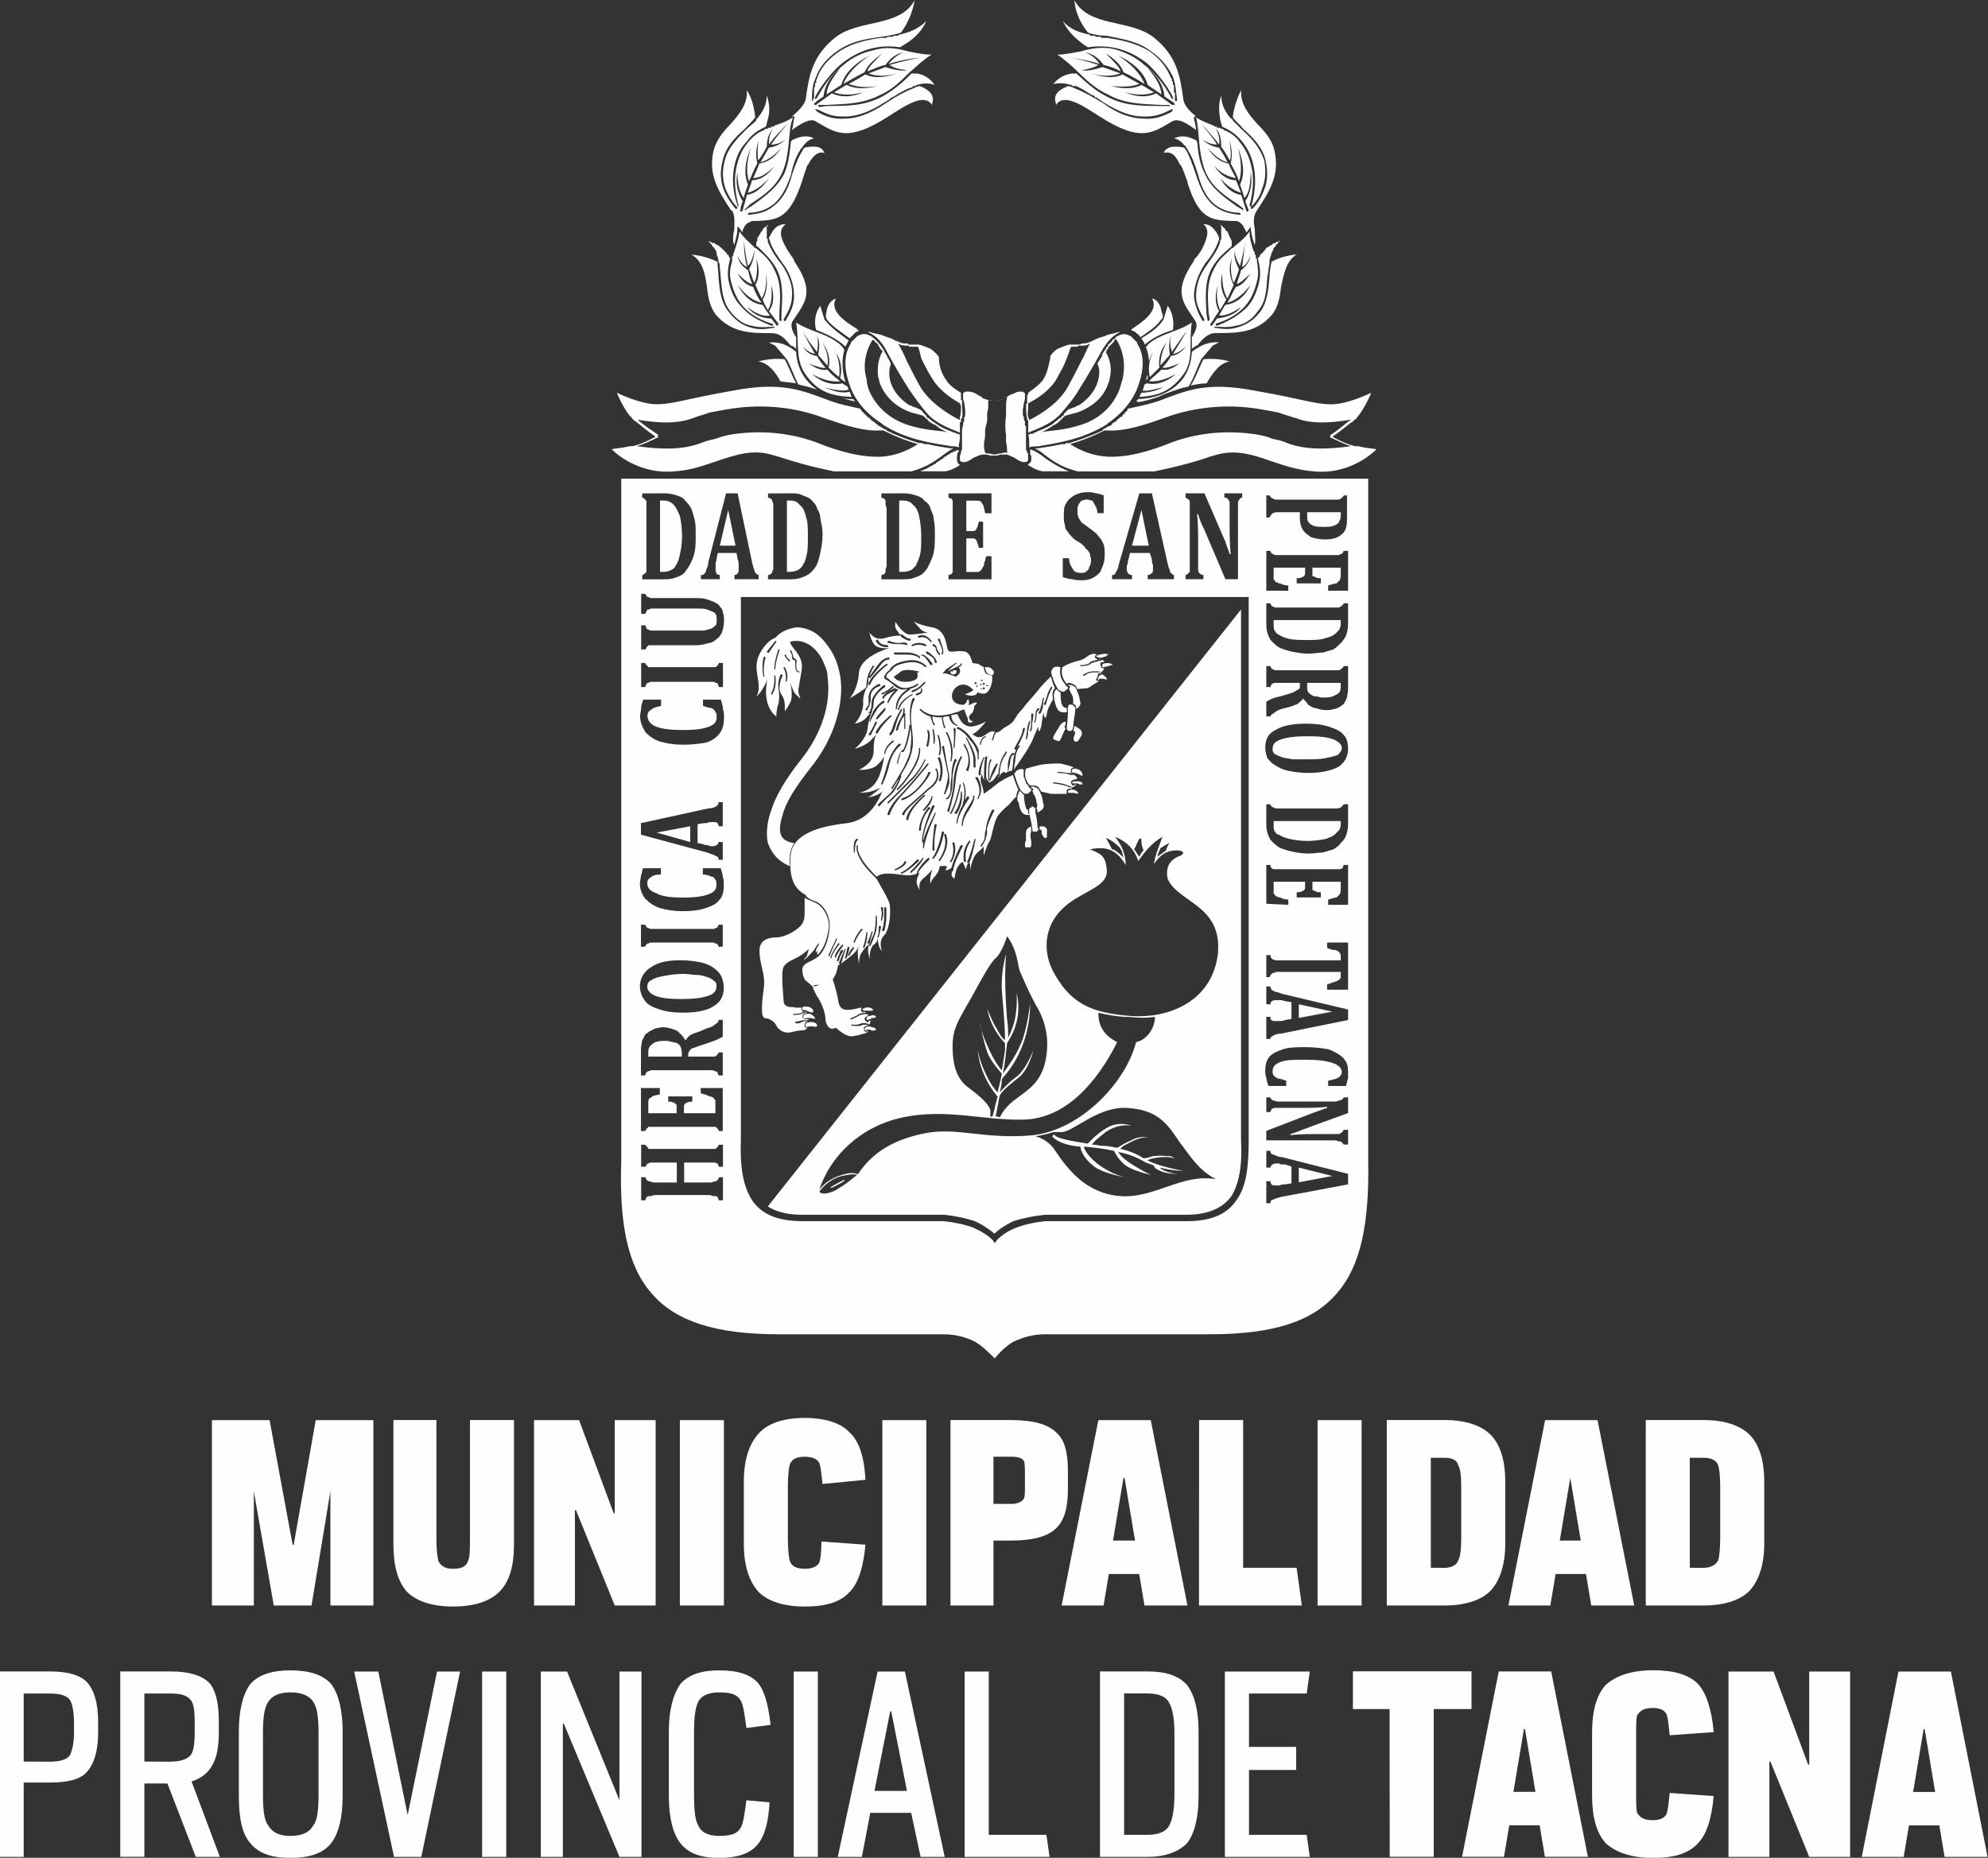 <?xml version="1.0" encoding="UTF-8"?>
<!-- Created with Inkscape (http://www.inkscape.org/) -->
<svg width="18.96mm" height="17.722mm" version="1.1" viewBox="0 0 18.96 17.722" xmlns="http://www.w3.org/2000/svg" xmlns:cc="http://creativecommons.org/ns#" xmlns:dc="http://purl.org/dc/elements/1.1/" xmlns:rdf="http://www.w3.org/1999/02/22-rdf-syntax-ns#">
 <rect x="0" y="0" width="18.96" height="17.722" fill="#333333" stroke="none"/>
 <g transform="translate(-80.478 -62.109)">
  <g transform="translate(39.687 37.798)" fill="#fefefe">
   <path d="m42.812 39.626h0.4v-1.089l0.19 1.089h0.36l0.18-1.089v1.089h0.41v-1.768h-0.55l-0.21 1.189h-0.01l-0.22-1.189h-0.55zm1.861-0.13c0.09 0.09 0.24 0.14 0.44 0.14s0.35-0.05 0.44-0.14c0.1-0.1 0.14-0.25 0.14-0.46v-1.179h-0.42v1.129c0 0.11 0 0.18-0.02 0.22-0.02 0.05-0.06 0.07-0.14 0.07-0.07 0-0.11-0.02-0.14-0.07-0.01-0.04-0.02-0.11-0.02-0.22v-1.129h-0.41v1.179c0 0.21 0.04 0.36 0.13 0.46zm1.211 0.13h0.39v-0.909h0.01l0.37 0.909h0.39v-1.768h-0.39v0.889h-0.01l-0.33-0.889h-0.43zm1.391 0h0.42v-1.768h-0.42zm0.75-0.13c0.09 0.09 0.24 0.14 0.44 0.14s0.34-0.04 0.43-0.14c0.08-0.08 0.13-0.23 0.15-0.45l-0.42-0.03c0 0.11-0.01 0.17-0.02 0.2-0.02 0.04-0.07 0.06-0.14 0.06s-0.12-0.02-0.14-0.07c-0.01-0.03-0.02-0.11-0.02-0.22v-0.489c0-0.12 0.01-0.19 0.02-0.22 0.02-0.05 0.07-0.07 0.14-0.07s0.12 0.02 0.14 0.06c0.01 0.02 0.02 0.09 0.03 0.2l0.41-0.04c-0.01-0.21-0.06-0.37-0.15-0.45-0.08-0.09-0.23-0.14-0.43-0.14s-0.35 0.05-0.44 0.15c-0.09 0.1-0.14 0.25-0.14 0.46v0.589c0 0.21 0.05 0.36 0.14 0.46zm1.181 0.13h0.42v-1.768h-0.42zm0.65 0h0.41v-0.619h0.16c0.22 0 0.36-0.04 0.44-0.12 0.08-0.08 0.11-0.2 0.11-0.38v-0.16c0-0.18-0.03-0.3-0.11-0.37-0.08-0.08-0.22-0.12-0.44-0.12h-0.57zm0.41-0.969v-0.45h0.17c0.06 0 0.1 0.01 0.12 0.04 0.01 0.02 0.01 0.07 0.01 0.14v0.08c0 0.08 0 0.12-0.01 0.14-0.02 0.03-0.06 0.05-0.12 0.05zm0.65 0.969h0.4l0.05-0.3h0.29l0.05 0.3h0.41l-0.35-1.768h-0.5zm0.49-0.619 0.1-0.599h0.01l0.1 0.599zm0.82 0.619h0.981l-0.05-0.36h-0.51v-1.409h-0.42zm1.131 0h0.42v-1.768h-0.42zm0.66 0h0.55c0.2 0 0.35-0.05 0.44-0.14 0.09-0.1 0.14-0.25 0.14-0.45v-0.589c0-0.21-0.05-0.36-0.14-0.45-0.09-0.09-0.24-0.14-0.44-0.14h-0.55zm0.42-0.36v-1.049h0.13c0.07 0 0.12 0.02 0.13 0.07 0.02 0.03 0.03 0.09 0.03 0.21v0.49c0 0.11-0.01 0.18-0.03 0.21-0.01 0.04-0.06 0.07-0.13 0.07zm0.74 0.36h0.4l0.05-0.3h0.29l0.05 0.3h0.41l-0.35-1.768h-0.5zm0.49-0.619 0.1-0.599 0.1 0.599zm0.82 0.619h0.55c0.2 0 0.35-0.05 0.44-0.14 0.09-0.1 0.14-0.25 0.14-0.45v-0.589c0-0.21-0.05-0.36-0.14-0.45-0.09-0.09-0.24-0.14-0.44-0.14h-0.55zm0.42-0.36v-1.049h0.13c0.07 0 0.12 0.02 0.14 0.07 0.01 0.03 0.02 0.09 0.02 0.21v0.49c0 0.11-0.01 0.18-0.02 0.21-0.02 0.04-0.07 0.07-0.14 0.07zm-2.862 2.757h0.42v-1.409h0.36v-0.36h-1.131v0.36h0.35zm0.69 0h0.4l0.05-0.3h0.29l0.05 0.3h0.41l-0.35-1.768h-0.5zm0.49-0.619 0.1-0.599h0.01l0.1 0.599zm0.88 0.49c0.1 0.09 0.25 0.14 0.45 0.14s0.34-0.04 0.43-0.14c0.08-0.08 0.13-0.23 0.15-0.45l-0.42-0.03c-0.01 0.11-0.02 0.18-0.03 0.2-0.02 0.04-0.06 0.06-0.13 0.06-0.08 0-0.12-0.02-0.15-0.07-0.01-0.03-0.01-0.11-0.01-0.22v-0.49c0-0.12 0-0.19 0.01-0.22 0.03-0.05 0.07-0.07 0.15-0.07 0.07 0 0.11 0.02 0.13 0.06 0.01 0.02 0.02 0.09 0.03 0.2l0.42-0.03c-0.02-0.22-0.07-0.37-0.15-0.46-0.09-0.09-0.23-0.13-0.43-0.13s-0.35 0.05-0.45 0.14c-0.09 0.1-0.13 0.25-0.13 0.46v0.589c0 0.21 0.04 0.36 0.13 0.46zm1.171 0.13h0.39v-0.909h0.01l0.37 0.909h0.39v-1.768h-0.39v0.889h-0.01l-0.33-0.889h-0.43zm1.271 0h0.4l0.05-0.3h0.29l0.05 0.3h0.41l-0.35-1.768h-0.5zm0.49-0.619 0.1-0.599h0.01l0.1 0.599zm-18.25 0.619h0.23v-0.709h0.25c0.17 0 0.3-0.03 0.36-0.11 0.06-0.07 0.1-0.19 0.1-0.37v-0.1c0-0.18-0.04-0.3-0.1-0.37-0.06-0.07-0.18-0.11-0.36-0.11h-0.48zm0.23-0.909v-0.649h0.25c0.1 0 0.16 0.02 0.19 0.06 0.02 0.03 0.04 0.1 0.04 0.22v0.09c0 0.11-0.02 0.18-0.04 0.22-0.03 0.04-0.09 0.06-0.19 0.06zm1.641 0.909h0.23l-0.27-0.719c0.09-0.03 0.16-0.08 0.2-0.16 0.04-0.07 0.06-0.17 0.06-0.31v-0.1c0-0.18-0.03-0.3-0.09-0.37-0.07-0.07-0.19-0.11-0.37-0.11h-0.48v1.768h0.23v-0.699h0.22zm-0.49-0.909v-0.649h0.26c0.09 0 0.15 0.02 0.18 0.06 0.03 0.03 0.04 0.1 0.04 0.22v0.09c0 0.11-0.01 0.18-0.04 0.22-0.04 0.04-0.1 0.06-0.2 0.06zm1.011 0.779c0.08 0.1 0.21 0.14 0.38 0.14 0.18 0 0.31-0.04 0.39-0.14 0.07-0.09 0.11-0.24 0.11-0.45v-0.619c0-0.2-0.04-0.36-0.11-0.45-0.08-0.09-0.21-0.13-0.39-0.13-0.17 0-0.3 0.04-0.38 0.13-0.07 0.09-0.11 0.25-0.11 0.45v0.619c0 0.21 0.03 0.36 0.11 0.45zm0.6-0.17c-0.04 0.07-0.11 0.1-0.22 0.1-0.1 0-0.17-0.03-0.21-0.1-0.04-0.05-0.05-0.15-0.05-0.3v-0.579c0-0.14 0.01-0.24 0.05-0.3 0.04-0.06 0.11-0.09 0.21-0.09 0.11 0 0.18 0.03 0.22 0.09s0.05 0.16 0.05 0.3v0.579c0 0.15-0.01 0.25-0.05 0.3zm0.77 0.3h0.26l0.37-1.768h-0.22l-0.28 1.369-0.28-1.369h-0.23zm0.84 0h0.23v-1.768h-0.23zm0.56 0h0.21v-1.269h0.01l0.53 1.269h0.21v-1.768h-0.21v1.229l-0.5-1.229h-0.25zm1.331-0.13c0.08 0.1 0.2 0.14 0.37 0.14s0.29-0.04 0.36-0.12c0.07-0.08 0.11-0.21 0.12-0.41l-0.22-0.02c-0.02 0.14-0.03 0.23-0.06 0.27-0.03 0.05-0.09 0.07-0.2 0.07-0.1 0-0.17-0.03-0.2-0.1-0.03-0.05-0.04-0.15-0.04-0.3v-0.579c0-0.14 0.01-0.24 0.04-0.3 0.03-0.06 0.1-0.09 0.2-0.09 0.11 0 0.17 0.02 0.2 0.07 0.03 0.04 0.04 0.13 0.06 0.27l0.23-0.03c-0.02-0.19-0.06-0.33-0.12-0.4-0.07-0.08-0.19-0.12-0.37-0.12-0.17 0-0.29 0.04-0.37 0.13-0.07 0.1-0.11 0.25-0.11 0.45v0.619c0 0.21 0.04 0.36 0.11 0.45zm1.081 0.13h0.23v-1.768h-0.23zm0.42 0h0.23l0.08-0.42h0.39l0.09 0.42h0.23l-0.38-1.768h-0.26zm0.35-0.629 0.15-0.759h0.01l0.15 0.759zm0.86 0.629h0.81l-0.03-0.21h-0.55v-1.558h-0.23zm1.291 0h0.45c0.18 0 0.3-0.05 0.38-0.13 0.07-0.09 0.11-0.24 0.11-0.45v-0.619c0-0.2-0.04-0.35-0.11-0.44-0.08-0.09-0.2-0.13-0.38-0.13h-0.45zm0.23-0.21v-1.349h0.22c0.11 0 0.18 0.03 0.21 0.09 0.03 0.05 0.05 0.15 0.05 0.29v0.579c0 0.15-0.02 0.25-0.05 0.3-0.03 0.06-0.1 0.09-0.21 0.09zm0.961 0.21h0.81l-0.03-0.21h-0.55v-0.619h0.45v-0.22h-0.45v-0.509h0.55l0.03-0.21h-0.81z"/>
   <g fill-rule="evenodd">
    <path d="m50.996 28.547c0.11 0.07 0.22 0.11 0.35 0.12 0.2 0.01 0.41-0.05 0.63-0.14 0.28-0.1 0.56-0.11 0.81-0.07 0.05 0.01 0.1 0.02 0.14 0.04 0.05 0.01 0.1 0.02 0.14 0.04 0.18 0.07 0.4 0.06 0.61 0.03-0.07-0.02-0.12-0.05-0.19-0.08 0 0-0.01 0-0.01-0.01s0-0.01 0.01-0.02c0.06-0.04 0.11-0.08 0.17-0.13 0.01 0 0.01 0 0.02-0.01h-0.02c-0.18 0.03-0.37 0.04-0.51-0.02h-0.01c-0.05-0.02-0.1-0.03-0.15-0.05-0.05-0.01-0.1-0.02-0.16-0.03-0.28-0.05-0.6-0.04-0.931 0.08-0.19 0.07-0.38 0.13-0.54 0.12h-0.03l-0.02 0.01c-0.1 0.05-0.2 0.09-0.31 0.12zm-4.372 0.05c0.03-0.01 0.1-0.01 0.17-0.03h0.03c0.09-0.02 0.16-0.06 0.22-0.09 0 0-0.06-0.04-0.17-0.13-0.01-0.01-0.03-0.02-0.04-0.03l-0.02-0.02v-0.01h-0.01c-0.08-0.1-0.13-0.23-0.13-0.23s0.22 0.11 0.38 0.11 0.27-0.05 0.73-0.13c0.47-0.09 0.66 0 0.931 0.1 0.08 0.03 0.18 0.05 0.27 0.07h0.01v0.01h0.01v0.01l0.05 0.05 0.01 0.01 0.01 0.01h0.01v0.01h0.01v0.01h0.01v0.01h0.01l0.01 0.01h0.01v0.01h0.01v0.01h0.01l0.02 0.02h0.01l0.01 0.01h0.01v0.01h0.02v0.01h0.02v0.01c0.1 0.05 0.21 0.09 0.31 0.12h0.03l0.02 0.01h0.03c0.08 0.02 0.16 0.03 0.22 0.04h0.03c-0.04 0.02-0.08 0.05-0.12 0.08-0.07 0.05-0.14 0.1-0.28 0.14h-0.74c-0.2-0.04-0.38-0.09-0.53-0.14l-0.07-0.02c-0.18-0.05-0.33 0-0.51 0.06-0.12 0.04-0.25 0.09-0.41 0.1-0.32 0.03-0.54-0.15-0.6-0.21zm3.322 0.15c-0.03 0.02-0.08 0.05-0.14 0.06h-0.25 0.02v-0.01h0.02l0.01-0.01h0.02v-0.01h0.02v-0.01h0.01l0.01-0.01h0.01l0.01-0.01h0.01v-0.01h0.02v-0.01h0.01v-0.01h0.01l0.01-0.01h0.01v-0.01h0.01l0.01-0.01h0.01v-0.01h0.01v-0.01h0.02v-0.01h0.01v-0.01h0.02v-0.01h0.01l0.01-0.01h0.01l0.01-0.01h0.02v-0.01h0.03v-0.01 0.02l-0.01 0.01c-0.01 0.03-0.02 0.1 0.02 0.12zm-0.4-0.2c-0.11 0.07-0.22 0.11-0.34 0.12-0.2 0.01-0.42-0.05-0.64-0.14-0.28-0.1-0.56-0.11-0.81-0.07-0.05 0.01-0.09 0.02-0.14 0.04-0.05 0.01-0.09 0.02-0.14 0.04-0.18 0.07-0.4 0.06-0.61 0.03 0.07-0.02 0.13-0.05 0.19-0.08 0.01 0 0.01 0 0.01-0.01v-0.02c-0.06-0.04-0.12-0.08-0.18-0.13 0 0-0.01 0-0.01-0.01h0.01c0.18 0.03 0.37 0.04 0.52-0.02 0.05-0.02 0.1-0.03 0.15-0.05 0.05-0.01 0.11-0.02 0.16-0.03 0.29-0.05 0.61-0.04 0.931 0.08 0.2 0.07 0.38 0.13 0.54 0.12h0.03l0.02 0.01c0.1 0.05 0.2 0.09 0.31 0.12zm0.29-0.11-0.04-0.01c-0.1-0.01-0.21-0.02-0.34-0.06-0.19-0.06-0.32-0.19-0.38-0.34-0.01-0.03-0.02-0.07-0.02-0.1-0.04-0.13-0.01-0.27 0.06-0.38v0.01h0.01l0.01 0.01v0.01h0.01l0.02 0.02v0.01l0.01 0.01 0.01 0.02 0.02 0.02v0.01c-0.04 0.07-0.05 0.15-0.04 0.24 0.01 0.02 0.01 0.05 0.02 0.07 0.05 0.12 0.15 0.22 0.3 0.27 0.04 0.01 0.08 0.02 0.11 0.03l0.03 0.03h0.01v0.01c0.02 0.02 0.05 0.04 0.08 0.05 0.03 0.03 0.07 0.05 0.12 0.07zm-0.81-0.939c-0.02 0-0.04 0.01-0.06 0.02l-0.06 0.06v0.01c-0.06 0.09-0.07 0.22-0.02 0.37 0.04 0.14 0.14 0.28 0.31 0.39l0.01 0.01c0.23 0.15 0.48 0.18 0.66 0.21 0.02 0 0.05 0 0.07 0.01v-0.03c0.01-0.03 0.01-0.07 0.01-0.09l-0.02-0.01h-0.02v-0.01h-0.02s-0.01-0.01-0.02-0.01c-0.05-0.02-0.1-0.04-0.14-0.07-0.03-0.02-0.06-0.04-0.08-0.06h-0.01c0-0.01 0-0.01-0.01-0.01v-0.01l-0.02-0.02c-0.01-0.01-0.02-0.03-0.04-0.04-0.01-0.01-0.03-0.01-0.04-0.02-0.02 0-0.03-0.01-0.05-0.02h-0.01c-0.08-0.05-0.14-0.12-0.17-0.19s-0.03-0.15-0.01-0.2v-0.01c-0.01-0.03-0.03-0.05-0.04-0.08-0.01-0.01-0.01-0.02-0.02-0.03v-0.01l-0.01-0.01v-0.01h-0.01v-0.01l-0.01-0.01v-0.01h-0.01v-0.01h-0.01v-0.01l-0.05-0.05c-0.01 0-0.01-0.01-0.01-0.01h-0.01v-0.01h-0.01c-0.03-0.02-0.05-0.02-0.07-0.02zm0.52 0.12c0.02 0.04 0.02 0.09 0.04 0.13 0.03 0.06 0.06 0.12 0.1 0.18 0.06 0.1 0.17 0.18 0.26 0.23l0.01 0.03c0 0.03 0 0.08-0.01 0.1v0.03c-0.12-0.06-0.29-0.17-0.38-0.32-0.05-0.09-0.09-0.17-0.13-0.25-0.02-0.05-0.05-0.11-0.08-0.16 0.03 0.02 0.06 0.02 0.09 0.02 0.01 0 0.01 0 0.02 0.01h0.08zm0.41 0.44c-0.05-0.03-0.11-0.07-0.14-0.12-0.06-0.08-0.07-0.17-0.07-0.21v-0.01c-0.01-0.02-0.04-0.05-0.08-0.08-0.03-0.01-0.07-0.03-0.11-0.04h-0.09c-0.01 0-0.01 0-0.02-0.01-0.03 0-0.06 0-0.09-0.02h-0.01 0.01c-0.01 0-0.01 0-0.02-0.01v0.01l-0.01-0.01c-0.03-0.02-0.07-0.03-0.1-0.04-0.04-0.02-0.07-0.02-0.11-0.03-0.02-0.01-0.03-0.01-0.05-0.01 0.05 0.02 0.13 0.07 0.19 0.2 0.06 0.11 0.13 0.23 0.2 0.34 0.06 0.09 0.12 0.17 0.18 0.24 0.08 0.09 0.21 0.14 0.31 0.18v-0.1h0.01v-0.02c0-0.01 0-0.01 0.01-0.02 0.01-0.03 0-0.07 0-0.12v-0.05h-0.01v-0.07zm0.64 0.689c0.03 0.02 0.08 0.05 0.14 0.06h0.25c-0.1-0.04-0.16-0.08-0.22-0.12-0.05-0.04-0.09-0.07-0.15-0.09v0.05l0.01 0.01v0.05c-0.01 0.02-0.02 0.03-0.03 0.03zm-0.41-0.12c0.01 0.01 0.02 0.01 0.03 0.01 0.02 0 0.04 0.01 0.06 0.01s0.03-0.01 0.05-0.01 0.04-0.01 0.06-0.01l0.01 0.01c0-0.04 0-0.07-0.01-0.11v-0.07c-0.01-0.05-0.01-0.12 0-0.18v-0.08c0-0.03 0-0.06 0.01-0.09v-0.01c-0.04 0.02-0.08 0.04-0.12 0.04-0.02 0-0.04-0.01-0.06-0.01v0.08c-0.01 0.03-0.01 0.05-0.01 0.08s0 0.05-0.01 0.08c-0.01 0.03-0.01 0.05-0.01 0.08s0 0.05-0.01 0.08v0.06zm-0.24 0.07v-0.04l0.01-0.02v-0.02l0.01-0.02v-0.19l0.01-0.04v-0.02l0.01-0.02v-0.01h-0.01 0.01-0.01 0.01v-0.02l0.01-0.02v-0.06l-0.01-0.07-0.01-0.03v-0.05c0-0.01 0.01-0.01 0.02-0.02h0.04c0.02 0 0.05 0.01 0.08 0.03 0.02 0.01 0.03 0.02 0.04 0.02v0.01c0.01 0 0.02 0.01 0.03 0.01 0.05 0.02 0.09 0.02 0.09 0.02s0.06 0 0.15-0.06c0.01 0 0.02-0.01 0.03-0.01 0.02-0.01 0.04-0.02 0.05-0.02h0.04c0.01 0.01 0.02 0.01 0.02 0.02v0.05l-0.01 0.04-0.01 0.06v0.06l0.01 0.01v0.03l0.01 0.01v0.04l0.01 0.01v0.22l0.01 0.02v0.01l0.01 0.01v0.06c0 0.01-0.01 0.02-0.02 0.02-0.03 0.01-0.07-0.01-0.11-0.04l-0.07-0.03h-0.07c-0.01 0.01-0.04 0.01-0.06 0.01s-0.04 0-0.06-0.01h-0.04c-0.03 0-0.06 0.02-0.09 0.03-0.04 0.03-0.08 0.05-0.11 0.04-0.01 0-0.02-0.01-0.02-0.02zm1.061-1.079c-0.02 0.04-0.03 0.09-0.05 0.13-0.02 0.06-0.06 0.12-0.09 0.18-0.06 0.1-0.17 0.18-0.27 0.23v0.03c0 0.03-0.01 0.08 0 0.1 0 0.01 0.01 0.02 0.01 0.03 0.12-0.06 0.29-0.17 0.37-0.32 0.05-0.09 0.09-0.17 0.13-0.25 0.03-0.05 0.05-0.11 0.08-0.16-0.03 0.02-0.05 0.02-0.08 0.02h-0.03l-0.01 0.01h-0.06zm-0.41 0.44c0.04-0.03 0.1-0.07 0.14-0.12 0.05-0.08 0.06-0.17 0.07-0.21v-0.01c0-0.02 0.03-0.05 0.07-0.08 0.03-0.01 0.07-0.03 0.11-0.04h0.09c0.01 0 0.02 0 0.03-0.01h-0.01c0.04 0 0.06 0 0.1-0.02 0 0 0.01 0 0.01-0.01v0.01l0.01-0.01c0.04-0.02 0.07-0.03 0.11-0.04 0.03-0.02 0.07-0.02 0.1-0.03 0.02-0.01 0.04-0.01 0.05-0.01-0.05 0.02-0.12 0.07-0.19 0.2-0.06 0.11-0.13 0.23-0.2 0.34-0.05 0.09-0.12 0.17-0.18 0.24-0.08 0.09-0.21 0.14-0.31 0.18v-0.12h-0.01v-0.02c-0.01-0.03-0.01-0.07-0.01-0.12v-0.01l0.01-0.01v-0.08h0.01v-0.02zm0.12 0.38 0.03-0.01c0.1-0.01 0.21-0.02 0.34-0.06 0.2-0.06 0.32-0.19 0.38-0.34 0.01-0.03 0.02-0.07 0.03-0.1 0.03-0.13 0.01-0.27-0.06-0.38h-0.01l-0.01 0.01v0.01l-0.05 0.05-0.01 0.02-0.01 0.01v0.01l-0.01 0.01c0.04 0.07 0.06 0.15 0.04 0.24 0 0.02-0.01 0.05-0.02 0.07-0.04 0.12-0.15 0.22-0.3 0.27-0.04 0.01-0.08 0.02-0.11 0.03l-0.02 0.02-0.01 0.01-0.01 0.01c-0.02 0.02-0.04 0.04-0.07 0.05-0.04 0.03-0.08 0.05-0.12 0.07zm0.8-0.939c0.02 0 0.04 0.01 0.06 0.02l0.06 0.06v0.01c0.06 0.09 0.07 0.22 0.02 0.37-0.04 0.14-0.14 0.28-0.3 0.39l-0.01 0.01c-0.24 0.15-0.49 0.18-0.66 0.21-0.03 0-0.06 0-0.08 0.01v-0.03c0-0.03 0-0.07-0.01-0.09l0.02-0.01h0.03v-0.01h0.01c0.01 0 0.02-0.01 0.02-0.01 0.05-0.02 0.1-0.04 0.15-0.07 0.02-0.02 0.05-0.04 0.07-0.06h0.01c0-0.01 0.01-0.01 0.01-0.01v-0.01h0.01l0.01-0.01v-0.01c0.01-0.01 0.03-0.03 0.04-0.04 0.02-0.01 0.03-0.01 0.05-0.02 0.01 0 0.03-0.01 0.04-0.02h0.01c0.08-0.05 0.14-0.12 0.17-0.19s0.04-0.15 0.01-0.21c0.02-0.03 0.03-0.05 0.05-0.08h-0.01c0.01-0.01 0.01-0.02 0.02-0.03v-0.01h0.01v-0.01h0.01v-0.01l0.01-0.02h0.01v-0.02h0.01v-0.01h0.01v-0.01h0.01v-0.01h0.01v-0.01l0.01-0.01 0.02-0.01s0-0.01 0.01-0.01v-0.01h0.01c0.03-0.02 0.06-0.02 0.07-0.02zm-0.86 1.089h0.03c0.07-0.01 0.14-0.02 0.23-0.04h0.03l0.01-0.01h0.03c0.1-0.03 0.21-0.07 0.32-0.12v-0.01h0.01v-0.01h0.02v-0.01h0.01l0.01-0.01h0.01l0.02-0.01 0.01-0.01v-0.01h0.01l0.01-0.01h0.01v-0.01h0.01l0.01-0.01v-0.01h0.01l0.02-0.02h0.01l0.01-0.01v-0.01l0.02-0.01v-0.01l0.01-0.01h0.01v-0.01l0.01-0.01v-0.01h0.01c0.09-0.02 0.19-0.04 0.28-0.07 0.27-0.1 0.45-0.19 0.921-0.1 0.46 0.08 0.57 0.13 0.73 0.13s0.38-0.11 0.38-0.11-0.05 0.13-0.13 0.23l-0.01 0.01v0.01h-0.01l-0.01 0.01c-0.01 0.01-0.02 0.02-0.04 0.03-0.11 0.09-0.17 0.13-0.17 0.13 0.06 0.03 0.13 0.07 0.22 0.09h0.03c0.07 0.02 0.14 0.02 0.17 0.03-0.06 0.06-0.28 0.24-0.59 0.21-0.16-0.01-0.3-0.06-0.42-0.1-0.17-0.06-0.33-0.11-0.51-0.06l-0.07 0.02c-0.14 0.05-0.33 0.1-0.53 0.14h-0.73c-0.15-0.04-0.22-0.09-0.29-0.14-0.04-0.03-0.07-0.06-0.12-0.08z"/>
    <path d="m48.055 27.199c-0.09-0.02-0.16-0.08-0.23-0.17 0.06 0.11 0.14 0.18 0.24 0.19 0.02 0.03 0.04 0.07 0.07 0.1-0.07 0.02-0.15-0.03-0.22-0.08 0.06 0.07 0.14 0.11 0.23 0.11 0.02 0.02 0.03 0.04 0.05 0.06 0 0.01 0.01 0.01 0.01 0.01 0.01-0.01 0.01-0.01 0.01-0.02-0.03-0.04-0.06-0.08-0.09-0.12 0.05-0.07 0.05-0.16 0.02-0.25 0.01 0.09 0.01 0.17-0.03 0.24-0.02-0.03-0.04-0.07-0.05-0.1 0.04-0.07 0.05-0.16 0.03-0.25 0.01 0.09 0 0.17-0.04 0.24-0.02-0.04-0.04-0.09-0.06-0.13 0.04-0.07 0.04-0.16 0.01-0.25 0.01 0.08 0.01 0.17-0.02 0.23-0.02-0.04-0.03-0.09-0.05-0.13 0.03-0.06 0.05-0.11 0.05-0.18-0.01 0.05-0.02 0.1-0.06 0.15-0.02-0.08-0.03-0.16-0.04-0.24 0 0.09 0.01 0.17 0.03 0.25-0.04-0.02-0.07-0.06-0.09-0.11 0.01 0.06 0.04 0.1 0.1 0.14 0.01 0.04 0.02 0.09 0.04 0.13-0.03 0-0.08-0.04-0.14-0.1 0.04 0.07 0.08 0.11 0.15 0.13 0.02 0.05 0.04 0.1 0.08 0.15zm0.78-2.088c0.04-0.1 0.13-0.19 0.25-0.27-0.14 0.07-0.24 0.17-0.27 0.28-0.05 0.03-0.09 0.06-0.14 0.09 0-0.07 0.05-0.15 0.13-0.25-0.1 0.08-0.15 0.17-0.16 0.27-0.03 0.02-0.06 0.04-0.08 0.06-0.01 0-0.01 0.02-0.01 0.02h0.02c0.05-0.04 0.1-0.07 0.15-0.11 0.08 0.04 0.19 0.04 0.3-0.01-0.11 0.03-0.21 0.03-0.28 0 0.04-0.02 0.08-0.05 0.12-0.07 0.08 0.04 0.18 0.04 0.3 0.01-0.11 0.02-0.21 0.01-0.28-0.02 0.06-0.03 0.11-0.06 0.16-0.09 0.08 0.04 0.19 0.03 0.3-0.01-0.1 0.03-0.2 0.03-0.27 0 0.05-0.02 0.11-0.04 0.16-0.06 0.07 0.02 0.13 0.04 0.21 0.03-0.06-0.01-0.11-0.01-0.17-0.05 0.1-0.03 0.19-0.05 0.29-0.07-0.11 0.01-0.2 0.03-0.3 0.06 0.04-0.05 0.09-0.09 0.14-0.11-0.06 0.01-0.12 0.05-0.17 0.12-0.06 0.01-0.11 0.04-0.17 0.06 0-0.03 0.06-0.09 0.14-0.17-0.08 0.06-0.13 0.1-0.17 0.18-0.06 0.03-0.13 0.07-0.2 0.11zm0.85 0.21c-0.07-0.13-0.25-0.01-0.42 0.1-0.39 0.25-0.5 0.16-0.69 0.05-0.05-0.04-0.15 0.02-0.23 0.08 0.01-0.04 0.01-0.07 0.02-0.11 0.01-0.01 0-0.01 0-0.02h-0.02c0.06-0.05 0.11-0.1 0.13-0.16 0.03-0.22 0.06-0.42 0.29-0.599 0.23-0.17 0.61-0.09 0.75-0.35-0.02 0.11-0.06 0.21-0.13 0.31-0.06 0.02-0.12 0.03-0.19 0.04-0.14 0.02-0.28 0.04-0.41 0.13-0.12 0.08-0.18 0.17-0.21 0.25-0.04 0.08-0.04 0.16-0.04 0.22 0 0.02 0.01 0.02 0.01 0l0.01-0.02v-0.1h0.01v-0.04h0.01v-0.03l0.01-0.01v-0.01c0.03-0.08 0.09-0.17 0.21-0.25s0.26-0.11 0.4-0.13h0.05l0.01-0.01h0.05l0.01-0.01h0.04l0.01-0.01c0.09-0.02 0.18-0.05 0.26-0.13-0.04 0.09-0.1 0.15-0.17 0.2-0.03 0.02-0.05 0.03-0.08 0.05-0.2-0.03-0.38 0.02-0.55 0.15-0.15 0.12-0.31 0.38-0.25 0.34 0.02-0.01 0.08-0.18 0.26-0.32 0.09-0.08 0.19-0.12 0.28-0.14 0.13-0.04 0.23-0.02 0.34 0.01 0.06 0.01 0.13 0.03 0.22 0.03-0.08 0.05-0.14 0.11-0.21 0.17-0.08 0.08-0.16 0.16-0.27 0.21-0.17 0.09-0.32 0.09-0.52 0.1h-0.08v0.01l0.01 0.01 0.07-0.01c0.2 0 0.36 0 0.53-0.09 0.11-0.06 0.2-0.14 0.28-0.22h0.05c0.07 0.01 0.13 0.05 0.17 0.11-0.05-0.02-0.11-0.02-0.17 0h-0.01v0.01h-0.03v0.01c-0.04 0.01-0.08 0.03-0.13 0.06h-0.01v0.01h-0.01l-0.01 0.01h-0.01v0.01h-0.02v0.01h-0.02v0.01h-0.01v0.01h-0.01l-0.01 0.01h-0.01v0.01h-0.01c-0.15 0.1-0.28 0.14-0.38 0.14h-0.04c-0.09 0-0.15-0.03-0.21-0.06-0.03-0.01-0.03-0.01-0.04-0.01 0.01 0.02 0.03 0.03 0.03 0.03 0.07 0.04 0.15 0.07 0.26 0.06 0.1 0 0.23-0.04 0.39-0.15 0.09-0.06 0.18-0.11 0.26-0.14 0.02-0.01 0.04-0.02 0.06-0.02 0.1 0.04 0.15 0.1 0.11 0.18zm-1.751 0.719c-0.03-0.09-0.02-0.2 0.02-0.32-0.06 0.13-0.07 0.25-0.03 0.35-0.01 0.04-0.03 0.08-0.04 0.13-0.04-0.05-0.06-0.14-0.06-0.25-0.02 0.11 0 0.2 0.05 0.28-0.01 0.03-0.02 0.05-0.02 0.08-0.01 0.01 0 0.02 0 0.02s0.01 0 0.02-0.01c0.01-0.05 0.03-0.1 0.04-0.15 0.08-0.01 0.15-0.07 0.21-0.16-0.06 0.07-0.13 0.12-0.2 0.14 0.01-0.04 0.03-0.08 0.04-0.12 0.08 0 0.15-0.05 0.21-0.13-0.06 0.06-0.13 0.11-0.2 0.11 0.02-0.04 0.04-0.09 0.06-0.14 0.08-0.01 0.15-0.06 0.21-0.15-0.06 0.07-0.13 0.12-0.2 0.14 0.03-0.05 0.05-0.09 0.08-0.14 0.06-0.01 0.11-0.03 0.16-0.08-0.04 0.03-0.08 0.05-0.14 0.05 0.05-0.07 0.1-0.13 0.16-0.2-0.07 0.07-0.13 0.13-0.18 0.2 0-0.06 0.01-0.11 0.04-0.15-0.04 0.04-0.06 0.1-0.06 0.17-0.02 0.04-0.05 0.09-0.08 0.13-0.01-0.02-0.01-0.1 0-0.19-0.02 0.08-0.03 0.14-0.01 0.22-0.03 0.05-0.05 0.11-0.08 0.17zm0.56-0.15c0.04-0.08 0.09-0.14 0.16-0.12 0-0.01-0.01-0.01-0.01-0.02-0.02-0.03-0.05-0.04-0.09-0.04-0.03 0-0.06 0-0.09 0.01-0.01 0.01-0.02 0.02-0.02 0.03-0.04 0.06-0.07 0.14-0.1 0.23-0.04 0.16-0.11 0.25-0.18 0.3-0.07 0.06-0.15 0.07-0.23 0.08-0.02 0-0.01-0.01 0-0.02 0.07 0 0.15-0.02 0.22-0.07s0.13-0.14 0.18-0.29c0.02-0.1 0.05-0.18 0.09-0.24 0-0.01 0.01-0.01 0.01-0.01v-0.01h0.01v-0.01l0.01-0.01c0.03-0.04 0.06-0.06 0.1-0.07-0.06-0.03-0.13-0.02-0.19 0.01-0.01 0-0.02 0.01-0.03 0.02-0.01 0.1-0.02 0.2-0.06 0.3-0.07 0.14-0.18 0.22-0.32 0.32l-0.05 0.03c0 0.01-0.01 0.01-0.01 0 0 0 0-0.01 0.01-0.01l0.04-0.04c0.14-0.09 0.25-0.17 0.31-0.31 0.04-0.09 0.05-0.19 0.06-0.28v-0.01c0.01-0.08 0.01-0.15 0.04-0.23-0.06 0.04-0.12 0.06-0.18 0.08v0.01h-0.03v0.01h-0.03v0.01h-0.03v0.01c-0.06 0.02-0.11 0.06-0.16 0.12s-0.09 0.14-0.11 0.24c-0.02 0.09-0.02 0.21 0.02 0.36v0.01c-0.01 0-0.01 0-0.01-0.01-0.05-0.15-0.05-0.27-0.03-0.37s0.06-0.18 0.12-0.24c0.05-0.07 0.11-0.11 0.18-0.14 0.01-0.02 0.01-0.04 0.02-0.07 0.02-0.07 0.02-0.14-0.01-0.23 0 0.09-0.04 0.16-0.09 0.22l-0.01 0.01v0.01c-0.03 0.03-0.07 0.06-0.1 0.09-0.08 0.08-0.17 0.17-0.2 0.29-0.03 0.11-0.02 0.2 0.01 0.28 0.03 0.07 0.07 0.13 0.11 0.17 0 0.01-0.01 0.02-0.02 0.01-0.03-0.04-0.08-0.1-0.11-0.18-0.03-0.07-0.04-0.17-0.01-0.28 0.03-0.13 0.12-0.22 0.21-0.3 0.04-0.04 0.07-0.07 0.1-0.11-0.01-0.09-0.03-0.18-0.08-0.26 0.01 0.13-0.07 0.23-0.16 0.33-0.07 0.07-0.14 0.16-0.16 0.26-0.05 0.23 0.06 0.39 0.17 0.559h0.01c0.03 0.06 0.02 0.12 0.02 0.18-0.01 0.05-0.02 0.1 0 0.15 0.01-0.05 0.03-0.1 0.03-0.16v-0.02l0.02 0.02c0.01 0.01 0.02 0.03 0.03 0.04 0-0.02 0-0.03 0.01-0.04 0.01-0.03 0.03-0.05 0.06-0.06 0.01-0.01 0.02-0.01 0.03-0.01h0.03c0.19-0.01 0.31-0.01 0.43-0.36 0.02-0.06 0.04-0.13 0.06-0.18zm-0.26 2.058c-0.05-0.09-0.11-0.17-0.21-0.19 0.08-0.02 0.17-0.03 0.25-0.02 0.04 0.07 0.07 0.16 0.11 0.23-0.05-0.01-0.1-0.01-0.15-0.02zm0.66-0.41c-0.08-0.06-0.16-0.11-0.21-0.17-0.02-0.03-0.02-0.03-0.01-0.09 0.01-0.06 0.04-0.1 0.09-0.12-0.07 0.12 0.1 0.23 0.2 0.29 0 0.01 0.01 0.01 0.02 0.02-0.01 0-0.02 0.01-0.03 0.01l-0.06 0.06zm-0.04 0.08c-0.06-0.06-0.15-0.11-0.28-0.16-0.02-0.08-0.01-0.16 0.04-0.23l0.04 0.13c0.06 0.08 0.15 0.14 0.23 0.2-0.01 0.02-0.02 0.04-0.03 0.06zm0.06 0.48c-0.2-0.01-0.33-0.05-0.45-0.23-0.09-0.14-0.05-0.31-0.08-0.48 0.14 0.09 0.29 0.1 0.42 0.21 0.02 0.02 0.03 0.03 0.04 0.05-0.03 0.1-0.02 0.21 0.01 0.31-0.01-0.01-0.03-0.02-0.05-0.04 0.02-0.08 0.01-0.17-0.04-0.24 0.03 0.07 0.04 0.16 0.03 0.23-0.04-0.03-0.07-0.06-0.1-0.09 0.02-0.09-0.01-0.17-0.06-0.24 0.04 0.07 0.06 0.15 0.05 0.22-0.03-0.03-0.06-0.07-0.09-0.1 0.01-0.07 0.02-0.12-0.01-0.18 0.01 0.04 0.01 0.09 0 0.15-0.05-0.06-0.1-0.13-0.14-0.2 0.04 0.08 0.08 0.15 0.12 0.22-0.04-0.01-0.08-0.03-0.11-0.07 0.02 0.05 0.07 0.08 0.13 0.09 0.02 0.04 0.05 0.08 0.08 0.11-0.02 0.01-0.09-0.01-0.16-0.04 0.06 0.04 0.11 0.07 0.18 0.06 0.03 0.04 0.07 0.07 0.12 0.11-0.09 0.01-0.18-0.02-0.27-0.07 0.09 0.08 0.19 0.11 0.29 0.09 0.02 0.01 0.03 0.02 0.05 0.03 0 0.01 0.01 0.02 0.01 0.03-0.06 0.02-0.14 0-0.23-0.02 0.08 0.03 0.16 0.06 0.24 0.04 0.01 0.02 0.01 0.03 0.02 0.05zm-0.09 0.01c0.04 0.01 0.08 0.01 0.1 0.01 0.01 0 0.01 0.01 0.02 0.02h-0.01c-0.04-0.01-0.08-0.02-0.11-0.03zm-0.53-0.37-0.11-0.13-0.06-0.03c0.11-0.01 0.19 0.03 0.26 0.09 0.01 0.18 0.1 0.29 0.2 0.36-0.02-0.01-0.04-0.01-0.06-0.02-0.04-0.01-0.08-0.02-0.12-0.03-0.04-0.08-0.07-0.17-0.11-0.24zm-0.3-1.059-0.02-0.02c-0.04-0.04-0.09-0.08-0.13-0.14-0.01 0.07-0.03 0.13-0.05 0.19v0.01l-0.01 0.01v0.02l-0.01 0.01v0.04c-0.02 0.07-0.03 0.13-0.01 0.2 0.02 0.08 0.05 0.16 0.11 0.23s0.15 0.13 0.28 0.17c0.01 0 0.01 0.01 0.01 0.01 0 0.01-0.01 0.01-0.01 0.01-0.14-0.05-0.23-0.11-0.29-0.18-0.07-0.07-0.1-0.15-0.12-0.23s-0.01-0.15 0.01-0.23v-0.01h-0.01v-0.02h-0.01v-0.01h-0.01v-0.01l-0.05-0.05-0.01-0.01h-0.01v-0.01l-0.04-0.02-0.01-0.01h-0.02l-0.01-0.01h-0.01l-0.02-0.01 0.03 0.03c0.01 0.02 0.02 0.03 0.03 0.04 0.01 0.01 0.01 0.02 0.02 0.03v0.02c0.01 0.03 0.02 0.05 0.02 0.08 0 0.01 0.01 0.01 0.01 0.02 0 0.04 0.01 0.08 0.01 0.12 0.01 0.12 0.02 0.24 0.09 0.33s0.14 0.13 0.21 0.14c0.07 0.02 0.14 0.01 0.2 0.01 0.02-0.01 0.02 0.01 0 0.01-0.06 0.01-0.13 0.02-0.2 0-0.08-0.02-0.15-0.06-0.22-0.15-0.08-0.09-0.09-0.22-0.1-0.33 0-0.05-0.01-0.1-0.01-0.15-0.08-0.04-0.16-0.06-0.25-0.07 0.11 0.06 0.13 0.18 0.15 0.31 0.01 0.1 0.03 0.2 0.09 0.27 0.15 0.17 0.33 0.17 0.53 0.17 0.08 0 0.13 0.06 0.18 0.12h0.01c0.02 0.01 0.03 0.02 0.04 0.03v-0.11c-0.04-0.06-0.06-0.12-0.03-0.16l0.02-0.03c0.11-0.16 0.18-0.26-0.01-0.539v-0.01c-0.02-0.03-0.04-0.06-0.06-0.09-0.06-0.1-0.1-0.19-0.02-0.25h-0.01c-0.04 0-0.08 0.02-0.11 0.06-0.01 0.02-0.03 0.05-0.04 0.07 0 0.01 0.01 0.02 0.01 0.03 0.02 0.07 0.07 0.14 0.12 0.21 0.09 0.12 0.11 0.23 0.11 0.32s-0.04 0.16-0.08 0.23c-0.01 0.01-0.02 0-0.02-0.01 0.04-0.07 0.08-0.14 0.08-0.22 0.01-0.09-0.02-0.19-0.1-0.31-0.06-0.07-0.1-0.14-0.13-0.21v-0.03h-0.01v-0.12h0.01v-0.01h-0.01v0.01l-0.02 0.01-0.02 0.02v0.01l-0.02 0.02v0.01l-0.01 0.01-0.01 0.02-0.01 0.01v0.03l-0.01 0.01v0.04h0.01c0.06 0.06 0.13 0.12 0.18 0.21 0.07 0.13 0.06 0.27 0.05 0.44v0.06s-0.01 0.01-0.01 0c-0.01 0-0.01 0-0.01-0.01v-0.06c0.01-0.16 0.02-0.29-0.05-0.42-0.04-0.09-0.1-0.14-0.17-0.2z"/>
    <path d="m52.497 27.199c0.08-0.02 0.16-0.09 0.22-0.17-0.05 0.11-0.14 0.18-0.24 0.19-0.02 0.03-0.04 0.07-0.06 0.1 0.06 0.01 0.14-0.03 0.21-0.08-0.05 0.07-0.14 0.1-0.23 0.11-0.01 0.02-0.03 0.04-0.04 0.06-0.01 0.01-0.02 0.01-0.02 0.01 0-0.01-0.01-0.02 0-0.02 0.03-0.04 0.05-0.08 0.08-0.12-0.04-0.07-0.04-0.16-0.01-0.25-0.02 0.09-0.01 0.17 0.02 0.24 0.02-0.03 0.04-0.07 0.06-0.1-0.05-0.07-0.06-0.16-0.04-0.25 0 0.09 0.01 0.17 0.05 0.24 0.02-0.04 0.04-0.09 0.06-0.13-0.04-0.07-0.05-0.16-0.02-0.25-0.01 0.08-0.01 0.17 0.02 0.23 0.02-0.04 0.04-0.09 0.05-0.13-0.03-0.06-0.05-0.11-0.04-0.18 0 0.05 0.02 0.1 0.05 0.15 0.02-0.08 0.04-0.16 0.05-0.24-0.01 0.09-0.02 0.17-0.03 0.25 0.04-0.02 0.06-0.06 0.08-0.11-0.01 0.06-0.04 0.1-0.09 0.14-0.01 0.04-0.03 0.09-0.04 0.13 0.02 0 0.07-0.04 0.13-0.1-0.04 0.06-0.07 0.11-0.14 0.13-0.03 0.05-0.05 0.1-0.08 0.15zm-0.79-2.088c-0.04-0.1-0.13-0.19-0.25-0.27 0.15 0.07 0.25 0.17 0.28 0.28 0.04 0.03 0.09 0.06 0.13 0.09 0-0.07-0.05-0.16-0.13-0.25 0.1 0.08 0.15 0.17 0.16 0.27 0.03 0.02 0.06 0.04 0.09 0.06l0.01 0.02h-0.03c-0.05-0.04-0.1-0.07-0.15-0.11-0.08 0.04-0.18 0.04-0.3-0.01 0.11 0.03 0.21 0.03 0.28 0-0.04-0.02-0.08-0.05-0.12-0.07-0.07 0.04-0.18 0.04-0.29 0.01 0.1 0.01 0.2 0.01 0.27-0.02-0.05-0.03-0.11-0.06-0.16-0.09-0.08 0.04-0.18 0.03-0.3-0.01 0.1 0.03 0.2 0.03 0.28 0-0.06-0.02-0.11-0.04-0.17-0.06-0.07 0.02-0.12 0.04-0.2 0.03 0.05-0.01 0.11-0.02 0.16-0.05-0.09-0.03-0.19-0.06-0.29-0.07 0.11 0.01 0.21 0.03 0.3 0.06-0.03-0.05-0.08-0.09-0.14-0.11 0.07 0.01 0.13 0.05 0.18 0.12 0.05 0.01 0.11 0.03 0.16 0.06 0-0.03-0.06-0.09-0.14-0.17 0.08 0.05 0.14 0.1 0.17 0.18 0.07 0.03 0.13 0.07 0.2 0.11zm-0.85 0.21c0.07-0.13 0.25-0.01 0.42 0.1 0.39 0.25 0.5 0.16 0.69 0.05 0.06-0.04 0.15 0.02 0.23 0.08 0-0.04-0.01-0.07-0.02-0.11 0-0.01 0-0.01 0.01-0.02h0.01c-0.06-0.05-0.11-0.1-0.12-0.16-0.03-0.22-0.06-0.42-0.29-0.599-0.23-0.17-0.61-0.09-0.75-0.35 0.01 0.11 0.05 0.21 0.13 0.31 0.05 0.02 0.12 0.03 0.18 0.03 0.14 0.03 0.29 0.05 0.41 0.14 0.12 0.08 0.18 0.17 0.22 0.25 0.03 0.08 0.03 0.16 0.04 0.22 0 0.02-0.02 0.02-0.02 0v-0.07h-0.01v-0.07h-0.01v-0.03l-0.01-0.01v-0.02l-0.01-0.01c-0.03-0.08-0.09-0.17-0.2-0.25-0.13-0.08-0.27-0.11-0.41-0.13h-0.05l-0.01-0.01h-0.05v-0.01h-0.05v-0.01c-0.1-0.02-0.19-0.05-0.26-0.13 0.04 0.08 0.1 0.15 0.17 0.2 0.02 0.02 0.04 0.03 0.07 0.05 0.21-0.03 0.39 0.02 0.56 0.15 0.14 0.12 0.3 0.38 0.24 0.34-0.01-0.01-0.08-0.18-0.26-0.32-0.09-0.08-0.18-0.12-0.28-0.15-0.12-0.03-0.23-0.01-0.33 0.02-0.07 0.01-0.14 0.03-0.22 0.03 0.07 0.05 0.14 0.11 0.2 0.17 0.08 0.08 0.17 0.16 0.28 0.21 0.16 0.09 0.32 0.09 0.51 0.1h0.08v0.01s0 0.01-0.01 0h-0.07c-0.19 0-0.35 0-0.52-0.09-0.12-0.06-0.2-0.14-0.29-0.22h-0.04c-0.08 0.01-0.14 0.05-0.18 0.1 0.05-0.01 0.11-0.01 0.17 0.01h0.01v0.01h0.04c0.04 0.02 0.08 0.04 0.12 0.07h0.01v0.01h0.02v0.01h0.02v0.01h0.01v0.01h0.02v0.01h0.01l0.01 0.01h0.01v0.01h0.01l0.01 0.01c0.16 0.1 0.28 0.14 0.38 0.14h0.04c0.09 0 0.16-0.03 0.22-0.06 0.02-0.01 0.02-0.01 0.03-0.01 0 0.02-0.02 0.03-0.02 0.03-0.08 0.04-0.16 0.07-0.26 0.06-0.11 0-0.24-0.04-0.39-0.15-0.1-0.06-0.19-0.11-0.27-0.14-0.02-0.01-0.04-0.02-0.06-0.02-0.1 0.04-0.15 0.09-0.11 0.18zm1.751 0.719c0.03-0.09 0.02-0.2-0.01-0.32 0.05 0.13 0.07 0.25 0.02 0.35 0.01 0.04 0.03 0.08 0.04 0.13 0.05-0.05 0.06-0.14 0.06-0.25 0.02 0.11 0 0.2-0.05 0.28 0.01 0.03 0.02 0.05 0.03 0.08 0 0.01 0 0.02-0.01 0.02 0 0-0.01 0-0.01-0.01-0.02-0.05-0.03-0.1-0.05-0.15-0.08-0.01-0.15-0.07-0.2-0.16 0.06 0.07 0.13 0.12 0.2 0.14-0.02-0.04-0.03-0.08-0.05-0.12-0.08 0-0.15-0.05-0.21-0.14 0.06 0.07 0.14 0.11 0.21 0.12-0.02-0.04-0.05-0.09-0.07-0.14-0.08-0.01-0.15-0.07-0.2-0.15 0.06 0.07 0.12 0.12 0.19 0.14-0.02-0.05-0.05-0.09-0.08-0.14-0.06-0.01-0.11-0.03-0.16-0.08 0.04 0.03 0.09 0.05 0.14 0.05-0.04-0.07-0.1-0.13-0.15-0.2 0.06 0.07 0.12 0.13 0.17 0.2 0.01-0.06-0.01-0.11-0.03-0.15 0.04 0.04 0.05 0.1 0.05 0.17 0.03 0.04 0.06 0.09 0.08 0.13 0.02-0.02 0.01-0.1 0-0.19 0.02 0.08 0.03 0.14 0.01 0.22 0.03 0.05 0.06 0.11 0.08 0.17zm-0.56-0.15c-0.04-0.09-0.08-0.14-0.16-0.12 0.01-0.01 0.01-0.01 0.01-0.02 0.03-0.03 0.06-0.04 0.09-0.04s0.06 0 0.1 0.01c0 0.01 0.01 0.02 0.02 0.03 0.03 0.06 0.06 0.14 0.09 0.23 0.05 0.16 0.11 0.25 0.18 0.3 0.08 0.06 0.16 0.07 0.23 0.08 0.02 0 0.02-0.01 0-0.02-0.07 0-0.15-0.02-0.22-0.07s-0.13-0.14-0.17-0.29c-0.03-0.1-0.06-0.18-0.1-0.24 0-0.01 0-0.01-0.01-0.01v-0.01l-0.01-0.01v-0.01h-0.01c-0.03-0.04-0.06-0.06-0.1-0.07 0.07-0.03 0.13-0.02 0.19 0.01 0.01 0 0.02 0.01 0.03 0.02 0.01 0.1 0.02 0.2 0.07 0.3 0.06 0.14 0.17 0.22 0.31 0.32l0.05 0.03c0 0.01 0.01 0.01 0.01 0v-0.01l-0.05-0.04c-0.14-0.09-0.25-0.17-0.31-0.31-0.04-0.1-0.05-0.19-0.06-0.28v-0.01c-0.01-0.08-0.01-0.15-0.03-0.23 0.06 0.04 0.12 0.06 0.17 0.08l0.01 0.01h0.02v0.01h0.03l0.01 0.01h0.02v0.01c0.06 0.02 0.12 0.06 0.16 0.12 0.05 0.06 0.09 0.14 0.11 0.24 0.02 0.09 0.02 0.21-0.02 0.36 0 0 0 0.01 0.01 0.01 0 0 0.01 0 0.01-0.01 0.04-0.15 0.04-0.27 0.02-0.37s-0.06-0.18-0.12-0.25c-0.05-0.06-0.11-0.1-0.18-0.13-0.01-0.02-0.01-0.04-0.02-0.07-0.01-0.07-0.02-0.14 0.01-0.23 0 0.09 0.04 0.16 0.09 0.22h0.01v0.01h0.01v0.01c0.03 0.03 0.06 0.06 0.09 0.09 0.09 0.08 0.17 0.17 0.21 0.29 0.02 0.11 0.01 0.2-0.02 0.27-0.02 0.08-0.07 0.14-0.11 0.18 0 0.01 0.01 0.02 0.02 0.01 0.04-0.04 0.08-0.1 0.11-0.18 0.03-0.07 0.04-0.17 0.01-0.29-0.03-0.12-0.12-0.21-0.21-0.29-0.03-0.04-0.07-0.07-0.1-0.11 0.01-0.09 0.04-0.18 0.08-0.26-0.01 0.13 0.07 0.23 0.16 0.33 0.07 0.07 0.14 0.15 0.16 0.26 0.05 0.23-0.06 0.39-0.17 0.559-0.04 0.06-0.03 0.12-0.02 0.18 0 0.05 0.01 0.1 0 0.15-0.02-0.05-0.03-0.1-0.04-0.16v-0.02l-0.01 0.02c-0.01 0.01-0.02 0.03-0.03 0.04-0.01-0.02-0.01-0.03-0.02-0.04-0.01-0.03-0.03-0.05-0.05-0.06-0.01-0.01-0.03-0.01-0.04-0.01h-0.03c-0.19-0.01-0.31-0.01-0.42-0.36v-0.01c-0.02-0.05-0.04-0.12-0.07-0.17zm-0.33 2.048c0.01-0.01 0.02-0.01 0.02-0.02v-0.03c-0.01 0.01-0.01 0.03-0.02 0.05zm0.58 0.03c0.06-0.1 0.12-0.19 0.22-0.21-0.08-0.02-0.16-0.03-0.25-0.02-0.04 0.08-0.07 0.17-0.12 0.25 0.05-0.01 0.1-0.02 0.15-0.02zm-0.63-0.44c0.07-0.05 0.15-0.1 0.19-0.16 0.03-0.03 0.03-0.03 0.01-0.09-0.01-0.06-0.04-0.11-0.09-0.12 0.07 0.12-0.1 0.23-0.19 0.29l-0.01 0.01c0.01 0.01 0.03 0.01 0.04 0.02 0.02 0.02 0.04 0.03 0.05 0.05zm0.04 0.07c0.06-0.05 0.14-0.1 0.27-0.14 0.01-0.08 0-0.16-0.05-0.23l-0.04 0.13c-0.05 0.08-0.13 0.13-0.21 0.18 0 0.01 0.01 0.01 0.01 0.02 0.01 0.01 0.02 0.03 0.02 0.04zm-0.05 0.499c0.19-0.01 0.31-0.06 0.43-0.23 0.09-0.14 0.04-0.31 0.07-0.48-0.13 0.09-0.29 0.1-0.42 0.21 0 0.01-0.01 0.02-0.02 0.02 0.02 0.05 0.03 0.09 0.03 0.14 0.01-0.03 0.02-0.06 0.04-0.09-0.04 0.08-0.05 0.17-0.03 0.24 0.03-0.03 0.06-0.06 0.09-0.09-0.01-0.09 0.01-0.17 0.07-0.24-0.04 0.07-0.06 0.15-0.06 0.22 0.03-0.03 0.06-0.07 0.09-0.1-0.01-0.07-0.01-0.12 0.01-0.19-0.01 0.05-0.01 0.1 0.01 0.16 0.04-0.06 0.09-0.13 0.14-0.2-0.04 0.08-0.09 0.15-0.13 0.22 0.05-0.01 0.08-0.03 0.12-0.07-0.03 0.05-0.08 0.08-0.14 0.09-0.02 0.04-0.05 0.08-0.08 0.11 0.03 0.01 0.09-0.01 0.16-0.04-0.05 0.04-0.1 0.07-0.17 0.06-0.04 0.04-0.08 0.07-0.12 0.11 0.08 0.01 0.17-0.02 0.26-0.07-0.09 0.08-0.19 0.11-0.28 0.09l-0.02 0.01c-0.01 0.02-0.01 0.04-0.02 0.06 0.05 0.01 0.13-0.02 0.2-0.03-0.07 0.03-0.14 0.05-0.21 0.05-0.01 0.01-0.01 0.02-0.02 0.04zm0.59-0.36 0.11-0.13 0.06-0.03c-0.1-0.01-0.18 0.03-0.26 0.09-0.02 0.38-0.37 0.45-0.51 0.45-0.01 0.01-0.02 0.02-0.02 0.02l0.02 0.01c0.06-0.01 0.13-0.03 0.19-0.05l0.02-0.01c0.07-0.03 0.13-0.05 0.19-0.07 0.03-0.01 0.05-0.01 0.08-0.02 0.05-0.08 0.08-0.18 0.12-0.26zm0.3-1.059 0.01-0.01 0.01-0.01c0.05-0.04 0.1-0.08 0.14-0.14 0 0.07 0.02 0.13 0.04 0.19l0.01 0.01v0.02l0.01 0.01v0.03h0.01v0.02c0.01 0.07 0.02 0.13 0 0.2-0.02 0.08-0.05 0.16-0.11 0.23s-0.15 0.13-0.28 0.17c0 0-0.01 0.01 0 0.01 0 0.01 0 0.01 0.01 0.01 0.13-0.05 0.22-0.11 0.29-0.18 0.06-0.07 0.09-0.15 0.11-0.23s0.01-0.15-0.01-0.23v-0.01h0.01v-0.01h0.01v-0.02h0.01v-0.01h0.01l0.01-0.01v-0.01h0.01v-0.01h0.01v-0.01l0.02-0.02h0.01l0.01-0.01 0.02-0.01 0.01-0.01 0.02-0.01h0.01l0.01-0.01h0.01l0.02-0.01s0 0.01-0.01 0.01l-0.01 0.01v0.01h-0.01c-0.01 0.02-0.02 0.03-0.03 0.04 0 0.01-0.01 0.02-0.01 0.03 0 0 0 0.01-0.01 0.01v0.01c-0.01 0.03-0.02 0.05-0.02 0.08v0.02c-0.01 0.04-0.01 0.08-0.02 0.12-0.01 0.12-0.01 0.24-0.09 0.33-0.06 0.09-0.14 0.13-0.21 0.14-0.07 0.02-0.14 0.01-0.2 0.01-0.01-0.01-0.01 0.01 0 0.01 0.06 0.01 0.13 0.02 0.2 0 0.08-0.02 0.16-0.06 0.23-0.15s0.08-0.22 0.09-0.33c0-0.05 0.01-0.1 0.02-0.15 0.07-0.04 0.15-0.06 0.24-0.07-0.1 0.06-0.12 0.18-0.15 0.31-0.01 0.1-0.03 0.2-0.09 0.27-0.15 0.17-0.33 0.17-0.52 0.17h-0.01c-0.08 0-0.13 0.06-0.18 0.12h-0.01c-0.01 0.01-0.03 0.02-0.04 0.03v-0.11c0.04-0.06 0.06-0.12 0.03-0.16l-0.02-0.03c-0.11-0.16-0.18-0.26 0.01-0.539v-0.01c0.03-0.03 0.05-0.06 0.07-0.09 0.05-0.1 0.09-0.19 0.02-0.25 0.05 0 0.08 0.02 0.11 0.06 0.02 0.02 0.03 0.05 0.04 0.07 0 0.01 0 0.02-0.01 0.04-0.02 0.06-0.06 0.13-0.12 0.2-0.08 0.12-0.11 0.23-0.11 0.32 0.01 0.09 0.04 0.16 0.08 0.23 0.01 0.01 0.02 0 0.02-0.01-0.04-0.07-0.08-0.14-0.08-0.22 0-0.09 0.02-0.19 0.11-0.31 0.05-0.07 0.1-0.14 0.12-0.21v-0.02h0.01v-0.13l-0.01-0.01h0.01l0.01 0.01 0.01 0.01 0.02 0.02v0.01l0.02 0.01v0.01l0.01 0.01v0.01l0.01 0.02 0.01 0.02 0.01 0.02v0.05c-0.07 0.06-0.14 0.12-0.19 0.21-0.07 0.13-0.06 0.27-0.05 0.44l0.01 0.06s0 0.01 0.01 0c0 0 0.01 0 0.01-0.01l-0.01-0.06c-0.01-0.16-0.02-0.29 0.05-0.42 0.04-0.09 0.11-0.14 0.17-0.2z"/>
    <path d="m47.374 32.343v-0.15l-0.32 0.06zm0.07-0.17v0.18l0.05 0.01c0.02 0.01 0.03 0.01 0.05 0.01 0.01 0.01 0.03 0.01 0.04 0.01 0.04 0 0.06-0.02 0.06-0.04h0.04v0.17h-0.04c0-0.01 0-0.02-0.01-0.03-0.01 0-0.02-0.01-0.04-0.02-0.01 0-0.03-0.01-0.06-0.02l-0.63-0.17v-0.11l0.64-0.14c0.03 0 0.05-0.01 0.06-0.01 0.01-0.01 0.02-0.01 0.03-0.02 0 0 0.01-0.01 0.01-0.03h0.04v0.23h-0.04c0-0.01 0-0.02-0.01-0.03-0.01-0.01-0.02-0.01-0.04-0.01h-0.04c-0.01 0.01-0.03 0.01-0.05 0.01zm-0.52 0.42h0.17v0.06c-0.05 0-0.08 0.01-0.1 0.03-0.02 0.01-0.03 0.03-0.03 0.05 0 0.05 0.03 0.08 0.09 0.1 0.05 0.03 0.14 0.04 0.25 0.04s0.19-0.01 0.24-0.03c0.06-0.02 0.08-0.05 0.08-0.09 0-0.02 0-0.04-0.01-0.05-0.01-0.02-0.02-0.03-0.04-0.03-0.02-0.01-0.05-0.02-0.08-0.02v-0.06h0.17c0.01 0.03 0.02 0.06 0.02 0.08 0.01 0.03 0.01 0.05 0.01 0.08 0 0.06-0.01 0.11-0.04 0.14-0.03 0.04-0.07 0.06-0.13 0.08s-0.13 0.03-0.22 0.03c-0.08 0-0.15-0.01-0.22-0.03-0.06-0.02-0.1-0.05-0.14-0.09-0.03-0.04-0.05-0.09-0.05-0.14 0-0.03 0.01-0.06 0.01-0.08 0.01-0.02 0.01-0.05 0.02-0.07zm0.62 0.579h0.06c0.01-0.01 0.02-0.01 0.02-0.01 0.01 0 0.01-0.01 0.01-0.01 0.01-0.01 0.01-0.02 0.01-0.02h0.04v0.21h-0.04c0-0.01-0.01-0.02-0.01-0.02 0-0.01-0.01-0.01-0.02-0.01-0.01-0.01-0.02-0.01-0.03-0.01h-0.58c-0.01 0-0.02 0-0.03 0.01-0.01 0-0.01 0-0.02 0.01 0 0-0.01 0.01-0.01 0.02h-0.04v-0.21h0.04c0.01 0.01 0.01 0.02 0.01 0.02 0.01 0.01 0.01 0.01 0.02 0.01 0.01 0.01 0.02 0.01 0.03 0.01h0.05zm-0.26 0.669c0.12 0 0.2-0.01 0.26-0.03 0.06-0.02 0.08-0.05 0.08-0.09 0-0.02 0-0.04-0.02-0.05-0.02-0.02-0.04-0.03-0.07-0.04-0.03-0.01-0.06-0.02-0.1-0.02-0.04 0-0.08-0.01-0.12-0.01-0.08 0-0.14 0.01-0.19 0.02-0.06 0.01-0.09 0.02-0.12 0.04-0.03 0.01-0.04 0.04-0.04 0.06 0 0.04 0.03 0.07 0.08 0.09 0.05 0.02 0.13 0.03 0.24 0.03zm0.41-0.11c0 0.08-0.03 0.14-0.1 0.18-0.06 0.04-0.16 0.06-0.29 0.06-0.09 0-0.16-0.01-0.22-0.03-0.06-0.02-0.11-0.04-0.14-0.08s-0.05-0.09-0.05-0.14c0-0.08 0.04-0.14 0.1-0.18 0.07-0.05 0.16-0.07 0.29-0.07 0.07 0 0.14 0.01 0.19 0.02 0.05 0.01 0.09 0.03 0.12 0.05 0.04 0.03 0.06 0.05 0.08 0.09 0.01 0.03 0.02 0.06 0.02 0.1zm-0.72 0.659h0.32v-0.04c0-0.02-0.01-0.04-0.01-0.05-0.01-0.02-0.02-0.03-0.04-0.04-0.01 0-0.03-0.01-0.05-0.01-0.02-0.01-0.04-0.01-0.07-0.01-0.05 0-0.09 0.01-0.11 0.03-0.03 0.02-0.04 0.04-0.04 0.08v0.04zm0.71-0.04v0.22h-0.04c0-0.01-0.01-0.02-0.01-0.03 0 0-0.01-0.01-0.02-0.01-0.01 0-0.02-0.01-0.03-0.01h-0.58c-0.01 0-0.02 0.01-0.03 0.01s-0.01 0.01-0.02 0.01c0 0.01-0.01 0.02-0.01 0.03h-0.04v-0.25c0-0.03 0.01-0.06 0.01-0.08 0.01-0.02 0.02-0.04 0.03-0.06 0.01-0.01 0.03-0.02 0.04-0.03 0.02-0.01 0.04-0.02 0.06-0.03 0.02 0 0.04-0.01 0.07-0.01 0.04 0 0.07 0.01 0.1 0.02 0.03 0.01 0.05 0.02 0.06 0.04 0.02 0.01 0.04 0.04 0.05 0.06h0.01c0.01-0.02 0.03-0.04 0.05-0.05 0.02-0.01 0.05-0.02 0.08-0.03l0.07-0.03c0.04-0.01 0.06-0.02 0.08-0.04 0.02-0.01 0.03-0.02 0.03-0.04h0.04v0.16c-0.03 0.02-0.08 0.04-0.14 0.06l-0.09 0.03c-0.03 0.01-0.05 0.02-0.06 0.02-0.02 0.01-0.02 0.02-0.03 0.03 0 0-0.01 0.01-0.01 0.03v0.02h0.25c0.01 0 0.02-0.01 0.02-0.01 0.01-0.01 0.02-0.02 0.02-0.03zm-0.78 0.34h0.18v0.06c-0.03 0.01-0.06 0.01-0.07 0.02-0.01 0.01-0.02 0.01-0.03 0.02-0.01 0.01-0.01 0.03-0.01 0.05v0.09h0.27v-0.08c-0.01-0.01-0.02-0.02-0.03-0.02-0.01-0.01-0.03-0.01-0.05-0.01v-0.05h0.23v0.05c-0.02 0-0.04 0-0.05 0.01-0.01 0-0.02 0.01-0.02 0.01-0.01 0.01-0.01 0.02-0.01 0.03v0.06h0.3v-0.12s0-0.01-0.01-0.01c0-0.01-0.01-0.01-0.01-0.02-0.01 0-0.02-0.01-0.03-0.01s-0.02-0.01-0.03-0.01c-0.01-0.01-0.03-0.01-0.06-0.02v-0.05h0.21v0.41h-0.04c0-0.01 0-0.02-0.01-0.02 0-0.01-0.01-0.01-0.02-0.02h-0.64c0 0.01-0.01 0.01-0.02 0.02 0 0 0 0.01-0.01 0.02h-0.04zm6.274 0.759v0.14l0.32-0.06zm-0.07 0.15v-0.16l-0.06-0.02h-0.04c-0.01-0.01-0.03-0.01-0.04-0.01-0.04 0-0.06 0.02-0.06 0.04h-0.04v-0.16h0.04c0 0.01 0 0.02 0.01 0.03 0.01 0 0.02 0.01 0.03 0.01 0.02 0.01 0.04 0.02 0.07 0.02l0.63 0.16v0.1l-0.64 0.12c-0.03 0.01-0.05 0.01-0.06 0.02-0.01 0-0.02 0.01-0.03 0.01-0.01 0.01-0.01 0.02-0.01 0.03h-0.04v-0.21h0.04c0 0.01 0 0.02 0.01 0.03 0.01 0.01 0.02 0.01 0.04 0.01h0.04c0.01-0.01 0.03-0.01 0.05-0.01zm0.54-0.37h-0.04c-0.01-0.01-0.01-0.01-0.02-0.02l-0.01-0.01h-0.02c-0.02-0.01-0.03-0.01-0.06-0.01h-0.63v-0.09l0.44-0.17c0.06-0.02 0.11-0.04 0.14-0.05v-0.01c-0.08 0.01-0.17 0.01-0.26 0.01h-0.24c-0.01 0-0.02 0.01-0.03 0.01 0 0.01-0.01 0.02-0.01 0.03h-0.04v-0.14h0.04c0 0.01 0 0.01 0.01 0.02 0 0 0.01 0.01 0.02 0.01 0 0 0.01 0 0.03 0.01h0.53c0.03 0 0.05 0 0.06-0.01 0.01 0 0.02 0 0.03-0.01 0.01 0 0.01-0.01 0.02-0.02h0.04v0.15l-0.36 0.13c-0.02 0.01-0.05 0.02-0.08 0.03-0.04 0.02-0.08 0.03-0.11 0.04v0.01c0.09-0.01 0.19-0.01 0.3-0.01h0.16c0.01 0 0.01 0 0.02-0.01 0.01 0 0.01 0 0.01-0.01 0.01 0 0.01-0.01 0.02-0.02h0.04zm-0.02-0.559h-0.17v-0.05c0.05-0.01 0.08-0.02 0.1-0.03 0.02-0.02 0.03-0.03 0.03-0.05 0-0.04-0.03-0.07-0.09-0.09s-0.14-0.03-0.25-0.03-0.19 0-0.24 0.02c-0.06 0.02-0.08 0.05-0.08 0.09 0 0.01 0 0.03 0.01 0.04 0.01 0.01 0.02 0.02 0.04 0.03 0.02 0 0.05 0.01 0.08 0.02v0.05h-0.17c-0.01-0.03-0.02-0.06-0.02-0.08-0.01-0.02-0.01-0.05-0.01-0.07 0-0.05 0.01-0.09 0.04-0.13 0.03-0.03 0.07-0.05 0.13-0.07s0.13-0.02 0.22-0.02c0.08 0 0.15 0.01 0.21 0.02 0.06 0.02 0.11 0.05 0.14 0.08 0.04 0.04 0.05 0.08 0.05 0.13v0.07c-0.01 0.02-0.01 0.04-0.02 0.07zm-0.45-0.779v0.13l0.32-0.06zm-0.07 0.14v-0.16l-0.06-0.01c-0.01 0-0.03-0.01-0.04-0.01h-0.04c-0.04 0-0.06 0.01-0.06 0.04h-0.04v-0.17h0.04c0 0.01 0 0.02 0.01 0.03 0.01 0.01 0.02 0.01 0.03 0.02 0.02 0 0.04 0.01 0.07 0.02l0.63 0.15v0.1l-0.64 0.13c-0.03 0-0.05 0.01-0.06 0.01-0.01 0.01-0.02 0.01-0.03 0.02-0.01 0-0.01 0.01-0.01 0.02h-0.04v-0.21h0.04c0 0.02 0 0.03 0.01 0.03 0.01 0.01 0.02 0.01 0.04 0.01h0.04c0.01 0 0.03 0 0.05-0.01zm-0.24-0.609h0.04c0 0.01 0 0.02 0.01 0.03l0.01 0.01c0.01 0 0.02 0.01 0.03 0.01h0.62v-0.03c0-0.02 0-0.03-0.01-0.04 0-0.01-0.01-0.01-0.02-0.02-0.02-0.01-0.03-0.01-0.05-0.01-0.02-0.01-0.04-0.01-0.05-0.02v-0.05h0.2v0.45h-0.2v-0.05c0.02-0.01 0.04-0.01 0.05-0.02 0.01 0 0.02 0 0.03-0.01 0.01 0 0.02 0 0.02-0.01 0.01 0 0.01 0 0.02-0.01 0 0 0-0.01 0.01-0.01v-0.06h-0.62c-0.01 0.01-0.01 0.01-0.02 0.01s-0.01 0-0.02 0.01l-0.01 0.01s0 0.01-0.01 0.02h-0.03zm0.78-0.48h-0.19v-0.05c0.04-0.01 0.06-0.02 0.08-0.02 0.01-0.01 0.02-0.02 0.03-0.03 0 0 0.01-0.02 0.01-0.04v-0.08h-0.27v0.08c0.01 0 0.02 0.01 0.03 0.01 0.01 0.01 0.02 0.01 0.05 0.01v0.05h-0.23v-0.05c0.02 0 0.04 0 0.05-0.01 0.01 0 0.02-0.01 0.02-0.01 0.01-0.01 0.01-0.02 0.01-0.03v-0.05h-0.3v0.11s0 0.01 0.01 0.01c0 0.01 0.01 0.01 0.01 0.02 0.01 0 0.02 0 0.03 0.01 0.01 0 0.02 0 0.03 0.01 0.01 0 0.03 0.01 0.06 0.01v0.05l-0.21-0.01v-0.37h0.04c0 0.01 0 0.02 0.01 0.03 0 0 0.01 0.01 0.02 0.01h0.64s0.01-0.01 0.02-0.01c0-0.01 0-0.02 0.01-0.03h0.04zm-0.71-0.799v0.03c0 0.03 0 0.05 0.01 0.07 0.01 0.01 0.02 0.03 0.04 0.03 0.03 0.02 0.06 0.03 0.1 0.04 0.05 0.01 0.1 0.02 0.17 0.02s0.13-0.01 0.18-0.02c0.05-0.02 0.08-0.03 0.1-0.06 0.03-0.02 0.04-0.05 0.04-0.08v-0.03zm0.71 0.03c0 0.05-0.01 0.08-0.02 0.11s-0.03 0.05-0.05 0.07c-0.02 0.03-0.04 0.04-0.07 0.06-0.03 0.01-0.07 0.02-0.1 0.03-0.04 0-0.09 0.01-0.14 0.01-0.06 0-0.11-0.01-0.16-0.02-0.04-0.01-0.08-0.02-0.12-0.04-0.03-0.02-0.05-0.04-0.07-0.06s-0.03-0.05-0.04-0.08c-0.01-0.03-0.01-0.06-0.01-0.1v-0.17h0.04c0 0.01 0 0.01 0.01 0.02 0 0 0.01 0.01 0.02 0.01 0 0 0.01 0.01 0.03 0.01h0.58c0.01 0 0.02-0.01 0.03-0.01 0 0 0.01 0 0.01-0.01 0.01-0.01 0.01-0.01 0.02-0.02h0.04zm-0.38-0.839c-0.12 0-0.2 0.01-0.26 0.03-0.06 0.02-0.08 0.05-0.08 0.09 0 0.02 0 0.03 0.02 0.05 0.02 0.01 0.04 0.02 0.07 0.03 0.02 0.01 0.06 0.01 0.1 0.02h0.12c0.08 0 0.14 0 0.19-0.01s0.09-0.02 0.12-0.03c0.02-0.02 0.04-0.04 0.04-0.07s-0.03-0.06-0.08-0.08-0.13-0.03-0.24-0.03zm-0.41 0.11c0-0.08 0.03-0.14 0.1-0.17 0.06-0.04 0.16-0.06 0.29-0.06 0.09 0 0.16 0.01 0.22 0.03 0.06 0.02 0.11 0.04 0.14 0.08 0.03 0.03 0.04 0.08 0.04 0.13 0 0.07-0.03 0.13-0.09 0.17-0.07 0.04-0.17 0.06-0.29 0.06-0.08 0-0.14-0.01-0.19-0.02-0.05-0.01-0.09-0.03-0.12-0.05-0.04-0.02-0.06-0.05-0.08-0.07-0.01-0.03-0.02-0.07-0.02-0.1zm0.72-0.619h-0.32v0.04c0 0.02 0 0.03 0.01 0.05 0.01 0.01 0.02 0.02 0.04 0.03 0.01 0.01 0.03 0.01 0.05 0.01 0.02 0.01 0.04 0.01 0.06 0.01 0.06 0 0.09-0.01 0.12-0.03 0.03-0.01 0.04-0.04 0.04-0.07v-0.04zm-0.71 0.04v-0.2h0.04c0 0.01 0 0.01 0.01 0.02 0 0.01 0.01 0.01 0.02 0.01 0 0.01 0.01 0.01 0.03 0.01h0.58c0.01 0 0.02 0 0.03-0.01 0 0 0.01 0 0.01-0.01 0.01 0 0.01-0.01 0.02-0.02h0.04v0.22c0 0.03-0.01 0.06-0.01 0.08-0.01 0.02-0.02 0.04-0.03 0.06-0.01 0.01-0.03 0.02-0.04 0.03-0.02 0.01-0.04 0.02-0.06 0.02-0.02 0.01-0.05 0.01-0.07 0.01-0.04 0-0.07-0.01-0.1-0.02-0.03 0-0.05-0.02-0.07-0.03-0.01-0.02-0.03-0.04-0.05-0.06-0.01 0.02-0.03 0.03-0.05 0.05-0.02 0.01-0.05 0.02-0.08 0.03l-0.08 0.02c-0.03 0.01-0.06 0.03-0.07 0.04-0.02 0.01-0.03 0.02-0.03 0.03h-0.04v-0.14c0.03-0.02 0.07-0.04 0.13-0.05l0.1-0.03c0.03-0.01 0.05-0.02 0.06-0.03 0.01 0 0.02-0.01 0.03-0.02v-0.05h-0.24c-0.01 0-0.02 0.01-0.03 0.01 0 0.01-0.01 0.02-0.01 0.03zm0.07-0.639v0.03c0 0.03 0 0.06 0.01 0.07 0.01 0.02 0.02 0.03 0.04 0.04 0.03 0.02 0.06 0.03 0.1 0.04 0.05 0.01 0.1 0.01 0.17 0.01s0.13 0 0.18-0.02c0.05-0.01 0.08-0.03 0.1-0.05 0.03-0.03 0.04-0.05 0.04-0.09v-0.03zm0.71 0.04c0 0.04-0.01 0.08-0.02 0.11-0.01 0.02-0.03 0.05-0.05 0.07s-0.04 0.04-0.07 0.06c-0.03 0.01-0.07 0.02-0.1 0.03-0.04 0-0.09 0.01-0.14 0.01-0.06 0-0.11-0.01-0.16-0.02-0.04-0.01-0.08-0.02-0.12-0.04-0.03-0.02-0.05-0.04-0.07-0.06s-0.03-0.05-0.04-0.08c-0.01-0.03-0.01-0.07-0.01-0.11v-0.17h0.04c0 0.01 0 0.01 0.01 0.02 0 0.01 0.01 0.01 0.02 0.01 0 0.01 0.01 0.01 0.03 0.01h0.58c0.01 0 0.02 0 0.03-0.01 0 0 0.01 0 0.01-0.01 0.01 0 0.01-0.01 0.02-0.02h0.04zm0-0.32h-0.19v-0.05c0.04-0.01 0.06-0.02 0.08-0.02 0.01-0.01 0.02-0.02 0.03-0.03 0 0 0.01-0.02 0.01-0.04v-0.08h-0.27v0.08c0.01 0 0.02 0.01 0.03 0.01 0.01 0.01 0.02 0.01 0.05 0.01v0.05h-0.23v-0.05c0.02 0 0.04 0 0.05-0.01 0.01 0 0.02-0.01 0.02-0.01 0.01-0.01 0.01-0.02 0.01-0.03v-0.05h-0.3v0.11s0 0.01 0.01 0.01c0 0.01 0.01 0.01 0.01 0.02 0.01 0 0.02 0 0.03 0.01 0.01 0 0.02 0 0.03 0.01 0.01 0 0.03 0.01 0.06 0.01v0.05h-0.21v-0.38h0.04c0 0.01 0 0.01 0.01 0.02 0 0.01 0.01 0.01 0.02 0.01 0 0.01 0.01 0.01 0.03 0.01h0.58c0.01 0 0.02 0 0.03-0.01 0 0 0.01 0 0.02-0.01 0 0 0-0.01 0.01-0.02h0.04zm-0.39-0.749v0.03c0 0.03 0 0.05 0.01 0.06 0.01 0.02 0.03 0.03 0.05 0.04 0.03 0.01 0.06 0.01 0.1 0.01 0.04 0 0.07 0 0.09-0.01 0.03-0.01 0.04-0.02 0.05-0.03 0.01-0.02 0.02-0.04 0.02-0.06v-0.04zm-0.25 0h-0.05c-0.01 0-0.02 0.01-0.03 0.01l-0.01 0.01c-0.01 0.01-0.01 0.02-0.02 0.03h-0.03v-0.21h0.03c0.01 0.01 0.01 0.02 0.02 0.02 0 0.01 0.01 0.01 0.02 0.01 0 0.01 0.01 0.01 0.03 0.01h0.58c0.01 0 0.02 0 0.03-0.01 0 0 0.01 0 0.01-0.01 0.01 0 0.01-0.01 0.02-0.02h0.03v0.22c0 0.07-0.01 0.12-0.05 0.15-0.03 0.03-0.08 0.05-0.16 0.05-0.05 0-0.09-0.01-0.13-0.02-0.03-0.02-0.06-0.04-0.08-0.07-0.02-0.03-0.03-0.07-0.03-0.11v-0.06zm-0.37-0.18v0.04c-0.01 0-0.02 0.01-0.02 0.01-0.01 0.01-0.01 0.01-0.01 0.02-0.01 0-0.01 0.01-0.01 0.02v0.729h-0.12l-0.2-0.47c-0.03-0.06-0.05-0.11-0.06-0.15h-0.01c0.01 0.09 0.01 0.18 0.01 0.28v0.25c0 0.02 0.01 0.03 0.01 0.03 0.01 0.01 0.02 0.02 0.04 0.02v0.04h-0.17v-0.04c0.01 0 0.02-0.01 0.02-0.01 0.01-0.01 0.01-0.01 0.02-0.02v-0.659c0-0.01 0-0.02-0.01-0.03-0.01-0.01-0.02-0.01-0.03-0.02v-0.04h0.18l0.16 0.37c0.01 0.02 0.02 0.05 0.04 0.09 0.01 0.04 0.03 0.08 0.04 0.12h0.01c-0.01-0.1-0.01-0.2-0.01-0.32v-0.17c0-0.01 0-0.02-0.01-0.02 0-0.01 0-0.01-0.01-0.02 0 0-0.01-0.01-0.03-0.01v-0.04zm-1.051 0.499h0.16l-0.07-0.34zm0.17 0.07h-0.19l-0.01 0.05c-0.01 0.02-0.01 0.04-0.01 0.05-0.01 0.02-0.01 0.03-0.01 0.05 0 0.04 0.02 0.06 0.05 0.06v0.04h-0.19v-0.04c0.01 0 0.02 0 0.03-0.01 0-0.01 0.01-0.02 0.02-0.04 0.01-0.02 0.01-0.04 0.02-0.07l0.19-0.659h0.12l0.15 0.669c0.01 0.03 0.01 0.05 0.02 0.06 0 0.02 0.01 0.03 0.01 0.03 0.01 0.01 0.02 0.02 0.03 0.02v0.04h-0.25v-0.04c0.02 0 0.03-0.01 0.04-0.02 0.01 0 0.01-0.02 0.01-0.04v-0.04c-0.01-0.01-0.01-0.03-0.01-0.05zm-0.77 0.05c0 0.05 0.02 0.08 0.04 0.11 0.01 0.02 0.04 0.03 0.07 0.03 0.02 0 0.04 0 0.05-0.01s0.03-0.02 0.03-0.04c0.01-0.02 0.02-0.04 0.02-0.07 0-0.02-0.01-0.04-0.01-0.06-0.01-0.02-0.02-0.04-0.04-0.05-0.01-0.02-0.03-0.04-0.06-0.06-0.02-0.01-0.05-0.03-0.06-0.04-0.02-0.02-0.04-0.04-0.05-0.06-0.02-0.02-0.03-0.04-0.03-0.07-0.01-0.02-0.01-0.05-0.01-0.08 0-0.05 0-0.09 0.02-0.12 0.02-0.04 0.05-0.06 0.08-0.08 0.04-0.02 0.08-0.03 0.12-0.03 0.03 0 0.06 0 0.08 0.01 0.02 0 0.05 0.01 0.08 0.02v0.17h-0.06c0-0.03-0.01-0.06-0.02-0.07-0.01-0.02-0.02-0.04-0.03-0.05-0.02 0-0.03-0.01-0.05-0.01s-0.04 0.01-0.05 0.01c-0.01 0.01-0.02 0.02-0.03 0.04s-0.01 0.03-0.01 0.06c0 0.02 0 0.04 0.01 0.06 0 0.01 0.02 0.03 0.03 0.05 0.02 0.01 0.04 0.03 0.07 0.05 0.04 0.03 0.07 0.05 0.09 0.08 0.02 0.02 0.04 0.05 0.05 0.08s0.01 0.06 0.01 0.1c0 0.05-0.01 0.09-0.03 0.13-0.01 0.04-0.04 0.06-0.07 0.08s-0.07 0.03-0.11 0.03-0.07 0-0.1-0.01c-0.03 0-0.06-0.01-0.09-0.02v-0.18zm-0.74-0.619v0.19h-0.06c-0.01-0.04-0.01-0.06-0.02-0.08-0.01-0.01-0.01-0.02-0.02-0.03-0.01-0.01-0.03-0.01-0.05-0.01h-0.09v0.29h0.06c0.01 0 0.02 0 0.03-0.01 0 0 0.01-0.01 0.01-0.02 0.01-0.01 0.01-0.03 0.02-0.06h0.04v0.25h-0.04c-0.01-0.03-0.01-0.04-0.02-0.06 0-0.01-0.01-0.02-0.01-0.02-0.01-0.01-0.02-0.01-0.03-0.01h-0.06v0.32h0.12l0.01-0.01c0.01 0 0.01-0.01 0.02-0.02 0-0.01 0.01-0.01 0.01-0.02 0.01-0.01 0.01-0.02 0.01-0.04 0.01-0.01 0.01-0.03 0.02-0.06h0.05v0.22h-0.41v-0.04c0.01 0 0.02-0.01 0.03-0.01 0-0.01 0.01-0.01 0.01-0.02v-0.679c0-0.01-0.01-0.01-0.01-0.02-0.01 0-0.02-0.01-0.03-0.01v-0.04zm-0.88 0.749h0.04c0.03 0 0.06-0.01 0.08-0.02 0.01-0.01 0.02-0.02 0.04-0.04 0.01-0.03 0.03-0.06 0.04-0.11 0.01-0.04 0.01-0.1 0.01-0.17 0-0.08-0.01-0.14-0.02-0.19-0.01-0.05-0.03-0.09-0.06-0.11-0.02-0.03-0.06-0.04-0.09-0.04h-0.04zm0.05-0.749c0.04 0 0.08 0.01 0.11 0.02 0.03 0.01 0.06 0.02 0.08 0.05 0.03 0.02 0.05 0.04 0.06 0.08 0.01 0.03 0.03 0.06 0.03 0.1 0.01 0.05 0.01 0.09 0.01 0.14 0 0.07 0 0.12-0.01 0.17s-0.03 0.09-0.05 0.13c-0.01 0.03-0.04 0.06-0.06 0.08-0.03 0.02-0.06 0.03-0.09 0.04-0.03 0.01-0.07 0.01-0.11 0.01h-0.19v-0.04c0.01 0 0.02-0.01 0.03-0.01 0-0.01 0.01-0.01 0.01-0.02v-0.03c0.01-0.01 0.01-0.03 0.01-0.05v-0.519c0-0.02-0.01-0.03-0.01-0.05v-0.03c0-0.01-0.01-0.01-0.01-0.02-0.01 0-0.02-0.01-0.03-0.01v-0.04zm-1.121 0.749h0.03c0.03 0 0.06-0.01 0.08-0.02 0.01-0.01 0.03-0.02 0.04-0.04 0.02-0.03 0.03-0.06 0.04-0.11 0.01-0.04 0.01-0.1 0.01-0.17 0-0.08 0-0.14-0.02-0.19-0.01-0.05-0.03-0.09-0.06-0.11-0.02-0.03-0.05-0.04-0.09-0.04h-0.03zm0.04-0.749c0.04 0 0.08 0 0.11 0.02 0.03 0.01 0.06 0.02 0.08 0.04 0.03 0.03 0.05 0.05 0.06 0.09 0.02 0.03 0.03 0.06 0.03 0.1 0.01 0.04 0.02 0.09 0.02 0.14 0 0.07-0.01 0.12-0.02 0.17-0.01 0.05-0.02 0.09-0.04 0.13-0.02 0.03-0.04 0.06-0.07 0.08s-0.06 0.03-0.09 0.04c-0.03 0.01-0.07 0.01-0.11 0.01h-0.19v-0.04c0.01 0 0.02-0.01 0.03-0.01 0-0.01 0.01-0.01 0.01-0.02 0-0.01 0.01-0.02 0.01-0.03v-0.619c0-0.01-0.01-0.02-0.01-0.03 0-0.01-0.01-0.01-0.01-0.02-0.01 0-0.02-0.01-0.03-0.01v-0.04zm-0.68 0.499h0.15l-0.07-0.34zm0.16 0.07h-0.18l-0.01 0.05c0 0.02-0.01 0.04-0.01 0.05v0.05c0 0.04 0.01 0.06 0.04 0.06v0.04h-0.18v-0.04c0.02 0 0.02 0 0.03-0.01s0.02-0.02 0.02-0.04c0.01-0.02 0.02-0.04 0.02-0.07l0.17-0.659h0.11l0.14 0.669c0.01 0.03 0.01 0.05 0.02 0.06 0 0.02 0.01 0.03 0.01 0.03 0.01 0.01 0.02 0.02 0.03 0.02v0.04h-0.23v-0.04c0.02 0 0.03-0.01 0.03-0.02 0.01 0 0.01-0.02 0.01-0.03v-0.05c0-0.01 0-0.03-0.01-0.05zm-0.73 0.18h0.04c0.03 0 0.05-0.01 0.07-0.02 0.02-0.01 0.03-0.02 0.04-0.04 0.02-0.03 0.03-0.06 0.04-0.11 0.01-0.04 0.02-0.1 0.02-0.17 0-0.08-0.01-0.14-0.02-0.19-0.02-0.05-0.04-0.09-0.06-0.11-0.03-0.03-0.06-0.04-0.09-0.04h-0.04zm0.04-0.749c0.05 0 0.09 0.01 0.12 0.02 0.03 0.01 0.06 0.02 0.08 0.05 0.02 0.02 0.04 0.04 0.06 0.08 0.01 0.03 0.02 0.06 0.03 0.1s0.01 0.09 0.01 0.14c0 0.07 0 0.12-0.01 0.17s-0.03 0.09-0.05 0.13c-0.02 0.03-0.04 0.06-0.06 0.08-0.03 0.02-0.06 0.03-0.09 0.04-0.03 0.01-0.07 0.01-0.11 0.01h-0.19v-0.04c0.01 0 0.02-0.01 0.02-0.01 0.01-0.01 0.01-0.01 0.02-0.02v-0.679c-0.01-0.01-0.01-0.01-0.02-0.02 0 0-0.01-0.01-0.02-0.01v-0.04zm-0.07 1.099h-0.06c-0.01 0.01-0.02 0.01-0.03 0.01-0.01 0.01-0.01 0.02-0.02 0.04h-0.04v-0.19h0.04c0 0.01 0.01 0.01 0.01 0.02 0.01 0.01 0.01 0.01 0.02 0.01 0.01 0.01 0.02 0.01 0.03 0.01h0.4c0.05 0 0.09 0 0.12 0.01s0.06 0.02 0.08 0.03c0.02 0.01 0.04 0.02 0.05 0.04 0.02 0.02 0.03 0.04 0.03 0.06 0.01 0.03 0.01 0.05 0.01 0.08 0 0.04-0.01 0.08-0.02 0.11-0.01 0.02-0.03 0.05-0.05 0.06-0.02 0.02-0.05 0.04-0.08 0.04-0.03 0.01-0.07 0.02-0.12 0.02h-0.45c-0.01 0.01-0.01 0.01-0.02 0.02 0 0 0 0.01-0.01 0.02h-0.04v-0.23h0.04c0.01 0.02 0.01 0.03 0.01 0.03 0.01 0.01 0.01 0.01 0.02 0.01 0.01 0.01 0.02 0.01 0.03 0.01h0.5c0.03-0.01 0.05-0.01 0.07-0.02 0.02-0.01 0.03-0.02 0.04-0.03 0.01-0.01 0.01-0.03 0.01-0.05 0-0.03 0-0.05-0.02-0.07-0.02-0.01-0.04-0.02-0.07-0.03-0.02-0.01-0.06-0.01-0.12-0.01zm0.49 0.559h0.06c0.01 0 0.02 0 0.02-0.01 0.01 0 0.01-0.01 0.01-0.01 0.01-0.01 0.01-0.01 0.01-0.02h0.04v0.23h-0.04c0-0.02-0.01-0.02-0.01-0.03 0-0.01-0.01-0.01-0.02-0.01-0.01-0.01-0.02-0.01-0.03-0.01h-0.58c-0.01 0-0.02 0-0.03 0.01-0.01 0-0.01 0-0.02 0.01 0 0.01-0.01 0.01-0.01 0.03h-0.04v-0.23h0.04c0 0.01 0.01 0.02 0.01 0.02 0.01 0.01 0.01 0.01 0.02 0.02h0.08zm-0.62 0.31h0.17v0.06c-0.05 0.01-0.08 0.02-0.1 0.04-0.02 0.01-0.03 0.03-0.03 0.05 0 0.05 0.03 0.09 0.09 0.11 0.05 0.02 0.14 0.03 0.25 0.03s0.19-0.01 0.24-0.03c0.06-0.02 0.08-0.05 0.08-0.09 0-0.02 0-0.04-0.01-0.05-0.01-0.02-0.02-0.03-0.04-0.04-0.02 0-0.05-0.01-0.08-0.02v-0.06h0.17c0.01 0.04 0.02 0.06 0.02 0.09 0.01 0.03 0.01 0.05 0.01 0.08 0 0.06-0.01 0.11-0.04 0.15-0.03 0.04-0.07 0.07-0.13 0.09-0.06 0.01-0.13 0.02-0.22 0.02-0.08 0-0.15-0.01-0.22-0.03-0.06-0.02-0.1-0.05-0.14-0.09-0.03-0.05-0.05-0.1-0.05-0.15 0-0.03 0.01-0.06 0.01-0.08 0-0.03 0.01-0.05 0.02-0.08zm0.62 4.286h0.06c0.01 0 0.02-0.01 0.02-0.01 0.01-0.01 0.02-0.02 0.02-0.03h0.04v0.21h-0.04c0-0.01-0.01-0.02-0.01-0.03-0.01 0-0.02-0.01-0.03-0.01h-0.29v0.19h0.26c0.02-0.01 0.03-0.01 0.03-0.01 0.01 0 0.02 0 0.02-0.01 0.01 0 0.01 0 0.01-0.01 0.01 0 0.01-0.01 0.01-0.02h0.04v0.22h-0.04c0-0.01-0.01-0.02-0.01-0.03 0 0-0.01-0.01-0.02-0.01h-0.03c-0.01-0.01-0.02-0.01-0.04-0.01h-0.49c-0.02 0-0.04 0-0.05 0.01h-0.03c-0.01 0-0.01 0.01-0.02 0.01 0 0.01-0.01 0.02-0.01 0.03h-0.04v-0.22h0.04c0.01 0.02 0.01 0.03 0.02 0.03 0.01 0.01 0.02 0.01 0.03 0.01 0.01 0.01 0.03 0.01 0.06 0.01h0.19v-0.19h-0.25c-0.01 0-0.02 0.01-0.03 0.01-0.01 0.01-0.01 0.02-0.02 0.03h-0.04v-0.21h0.04c0.01 0.01 0.01 0.02 0.02 0.02 0 0.01 0.01 0.01 0.01 0.02h0.08zm2.712 0.869c-0.05-0.05-0.12-0.09-0.19-0.12-0.08-0.03-0.18-0.05-0.28-0.06h-1.341c-0.25 0-0.4-0.07-0.49-0.21-0.08-0.13-0.11-0.32-0.1-0.559v-5.185h4.843v5.185c0 0.24-0.02 0.43-0.11 0.559-0.09 0.14-0.24 0.21-0.48 0.21h-1.351c-0.1 0.01-0.19 0.03-0.27 0.06s-0.14 0.07-0.19 0.12l-0.02 0.03zm-0.17 0.969c0.07 0.04 0.13 0.1 0.19 0.16 0.05-0.06 0.11-0.12 0.18-0.16 0.09-0.04 0.18-0.07 0.3-0.07h1.571c0.6 0 0.981-0.12 1.211-0.39 0.23-0.26 0.31-0.669 0.3-1.259v-6.513h-7.124v6.513c-0.02 0.589 0.06 0.999 0.29 1.259 0.23 0.27 0.62 0.39 1.211 0.39h1.571c0.12 0 0.22 0.03 0.3 0.07z"/>
    <path d="m48.215 30.505h0.01v0.01s-0.04 0.11-0.04 0.18h-0.01c0-0.08 0.04-0.19 0.04-0.19zm-0.04 0.25h0.01s0.02 0.11-0.03 0.18h-0.01v-0.01c0.04-0.06 0.03-0.17 0.03-0.17zm0.09-0.07v-0.01h0.01s0.04 0.06 0.02 0.13v0.01c-0.01 0-0.01-0.01-0.01-0.01 0.01-0.07-0.02-0.12-0.02-0.12zm0.01-0.12v-0.01h0.01s0.01 0.04 0.04 0.05v0.01c0 0.01-0.01 0.01-0.01 0-0.03-0.02-0.04-0.05-0.04-0.05zm0.05-0.04v-0.01h0.01s0.02 0.03 0.02 0.06c0 0.01 0.01 0.01 0.03 0.03 0.01 0.01 0 0.02 0 0.04 0 0.03 0 0.06 0.02 0.07 0.01 0 0.01 0 0.01 0.01h-0.01c-0.03-0.01-0.03-0.05-0.03-0.08v-0.03c-0.02-0.02-0.03 0-0.03-0.04 0-0.03-0.02-0.05-0.02-0.05zm-0.14-0.1h0.01v0.01s-0.03 0.04-0.07 0.1c-0.01 0.01-0.01 0.01-0.01 0-0.01 0-0.01 0-0.01-0.01 0.05-0.06 0.08-0.1 0.08-0.1zm0-0.03c0.01-0.01 0.02-0.02 0.03-0.03 0.05-0.04 0.11-0.06 0.17-0.07 0.06 0 0.13 0.02 0.19 0.06 0.04 0.03 0.08 0.07 0.12 0.13 0.03 0.04 0.05 0.08 0.07 0.13s0.03 0.1 0.04 0.15c0.04 0.26-0.06 0.599-0.29 0.879-0.14 0.18-0.23 0.32-0.26 0.44-0.06 0.19-0.01 0.25 0.11 0.27-0.02 0.03-0.03 0.06-0.04 0.1 0 0.04-0.01 0.08 0 0.12-0.1-0.04-0.17-0.11-0.21-0.22-0.02-0.08-0.01-0.2 0.03-0.31 0.04-0.13 0.13-0.29 0.28-0.48 0.21-0.26 0.29-0.549 0.26-0.779 0-0.05-0.01-0.09-0.03-0.13-0.01-0.03-0.03-0.07-0.05-0.1-0.03-0.04-0.06-0.07-0.09-0.09-0.05-0.03-0.09-0.04-0.12-0.04s-0.05 0-0.07 0.01c0.01 0.02 0.01 0.03 0.02 0.04 0.05 0.07 0.11 0.12 0.09 0.24s-0.03 0.16-0.03 0.19c0 0.02 0.02 0.07 0.02 0.07s-0.04-0.03-0.06-0.06c-0.02-0.04-0.04-0.1-0.04-0.1s0.03 0.1 0.01 0.18c-0.03 0.07-0.06 0.1-0.06 0.1s0.01-0.09-0.02-0.14c-0.02-0.03-0.03-0.06-0.03-0.07v-0.01c0-0.06 0.03-0.12 0.03-0.12s0-0.01-0.01-0.01h-0.01s-0.03 0.07-0.02 0.13v0.01c0.01 0.03 0.01 0.1 0 0.14-0.02 0.05-0.02 0.12-0.02 0.12s-0.15-0.09-0.08-0.38c0 0 0 0.03-0.04 0.1s-0.07 0.09-0.07 0.09 0.03-0.04 0.02-0.13-0.05-0.19 0.03-0.31c0.05-0.08 0.1-0.11 0.13-0.12zm0.28 2.478v0.13c0 0.06 0 0.11-0.06 0.16-0.07 0.06-0.16 0.09-0.21 0.09s-0.17 0.01-0.16 0.14c0 0.12 0.06 0.21 0.04 0.35s-0.03 0.27 0.01 0.28c0.04 0 0.09 0.03 0.11 0.07 0.01 0.03 0.07 0.09 0.16 0.06 0.08-0.02 0.11-0.01 0.12-0.02 0-0.01 0.01-0.01 0.02-0.02h-0.01c0 0.01-0.01 0-0.01 0-0.01-0.01-0.01-0.01-0.01-0.02 0-0.02 0-0.03 0.03-0.04h-0.01c-0.03-0.01-0.06 0.02-0.08 0.02s-0.03 0-0.03-0.01 0.01-0.01 0.01-0.01c0.01 0.01 0.01 0 0.02 0 0.01 0 0.03-0.01 0.06-0.01h0.03l0.01-0.01h-0.04s-0.01 0-0.01-0.01c-0.01 0-0.01-0.01-0.01-0.01 0-0.02 0-0.03 0.04-0.04-0.02 0-0.03 0-0.05 0.01s-0.07 0.01-0.07 0.01c-0.01 0-0.01 0-0.01-0.01h0.01s0.05 0 0.07-0.01c0.01-0.01 0.03-0.01 0.05 0v-0.01h-0.03s-0.02 0-0.02-0.03v-0.01h-0.06c-0.02-0.01-0.04 0-0.07-0.01s-0.04-0.03-0.04-0.05-0.03-0.28 0-0.33 0.1-0.07 0.15-0.1c0.05-0.03 0.09-0.07 0.09-0.07s-0.01 0.04-0.02 0.07c-0.02 0.02-0.03 0.04-0.03 0.04s0.05-0.04 0.1-0.1c0.04-0.07 0.06-0.08 0.04-0.04-0.03 0.04-0.03 0.08-0.01 0.05 0.01-0.03 0 0.01 0 0.02 0 0.01 0 0.02 0.01 0.01 0.06-0.06 0.09-0.17 0.1-0.25 0.01-0.09-0.05-0.22-0.15-0.25-0.01-0.01-0.06-0.02-0.08-0.04zm0.02 1.239c0-0.01 0.02-0.01 0.06-0.01 0.03 0.01 0.04 0 0.04-0.01s-0.02-0.04-0.08-0.03c-0.06 0.01-0.02 0.05-0.02 0.05zm-0.02-0.08c0-0.01 0.02-0.01 0.06-0.01 0.03 0.01 0.04 0.01 0.04 0-0.01-0.01-0.03-0.05-0.08-0.04-0.06 0.01-0.02 0.05-0.02 0.05zm-0.02-0.08c0-0.01 0.03-0.01 0.06 0.01 0.04 0.01 0.04 0.01 0.04 0 0.01-0.01-0.01-0.05-0.07-0.05s-0.02 0.04-0.03 0.04zm0.6 0.19h0.01v-0.01h0.02c0.02 0 0.03 0.01 0.03 0.01 0.01 0 0.04 0 0.04-0.01 0-0.02-0.04-0.02-0.06-0.03h-0.02c-0.02 0.01-0.04 0.02-0.02 0.04zm0.02-0.1h0.01v-0.01h0.02c0-0.01 0.01-0.01 0.02-0.01 0.02 0 0.03-0.01 0.03-0.01v-0.01h-0.01c-0.01-0.01-0.03-0.01-0.04 0h-0.02c-0.02 0.01-0.02 0.02-0.02 0.03l0.01 0.01zm-0.04-0.09h0.09v-0.01s0-0.01-0.01-0.01c-0.01-0.01-0.02-0.01-0.04-0.01h-0.02c-0.01 0.01-0.01 0.01-0.02 0.01-0.01 0-0.01 0-0.01 0.01h0.01v0.01zm1.961-2.078h0.05c0.02 0.01 0.03 0.01 0.04 0l-0.01-0.01c-0.01-0.01-0.03-0.02-0.04-0.02h-0.02c-0.02 0-0.03 0.01-0.03 0.02 0 0 0 0.01 0.01 0.01zm0.04-0.09h0.04s0.01 0 0.02 0.01h0.03c0-0.01 0-0.01-0.01-0.02-0.01-0.01-0.02-0.01-0.04-0.01h-0.02c-0.02 0-0.03 0.01-0.03 0.01 0 0.01 0.01 0.01 0.01 0.01v0.01zm-0.01-0.1c0-0.01 0.03 0 0.06 0.01 0.03 0.02 0.04 0.02 0.04 0.01 0-0.01-0.01-0.05-0.06-0.06-0.06-0.01-0.04 0.04-0.04 0.04zm0.29-0.939c-0.01 0-0.03 0.01-0.03 0.01l-0.01 0.02c-0.01 0.02-0.01 0.02 0 0.02 0 0 0.01 0 0.01-0.01h0.03c0.02 0 0.03 0.01 0.04 0.01 0-0.03-0.03-0.04-0.04-0.05zm-0.04-0.16h0.02c0.02 0 0.04-0.01 0.04-0.01 0.01 0 0.01 0 0.02-0.01 0 0 0.01-0.01 0.02-0.01-0.02-0.01-0.05-0.01-0.08 0h-0.02v0.01h-0.02v0.01l0.03 0.01zm-0.64 1.229h0.02c0.02 0.01 0.04 0.01 0.05 0.03 0.01 0.01 0.02 0.04 0.03 0.06 0.01 0.03 0.01 0.06 0.02 0.09 0 0.02-0.01 0.04-0.03 0.05-0.01 0.01-0.02 0.01-0.03 0.02v-0.02s0-0.01-0.01-0.02c0.01-0.02 0.01-0.04 0-0.06 0-0.02-0.01-0.05-0.02-0.07l-0.01-0.01c0-0.01 0-0.02-0.01-0.02 0.01-0.02 0.01-0.03 0.01-0.03s-0.01 0-0.02-0.01zm-0.02 0.27m0.03-0.07h-0.02c-0.01 0.01-0.01 0.02-0.01 0.03v0.03c0.02 0.06 0.03 0.14 0.03 0.14 0 0.01 0 0.04 0.02 0.03 0.02 0 0.03 0 0.03-0.01 0.01 0 0.01-0.02 0-0.03 0-0.03-0.01-0.11-0.02-0.14v-0.04c-0.01-0.01-0.02-0.02-0.03-0.02h-0.01zm0.07 0.21c0.01 0 0.01 0 0.02 0.01v0.03c0.01 0.01 0.01 0.03 0.02 0.03 0 0.01 0.01 0.01 0.01 0.01h0.01c0.01 0 0.01-0.01 0.01-0.02v-0.06c0-0.01-0.01-0.02-0.03-0.03h-0.04v0.03zm-0.08-0.03c-0.02 0.01-0.05 0.02-0.05 0.06v0.07c-0.01 0.02-0.01 0.05-0.01 0.06 0.01 0.01 0.01 0.02 0.01 0.01h0.02c0.02 0 0.03 0 0.03-0.02v-0.04c-0.01-0.04-0.01-0.08 0-0.09v-0.05zm-0.07-0.3c0 0.03 0.01 0.12 0.03 0.14h0.01v0.03c0 0.01 0.01 0.01 0.01 0.02-0.07 0.01-0.09-0.05-0.1-0.12l-0.01-0.01c-0.01-0.05 0.01-0.08 0.02-0.1l0.01 0.01c0.01 0.01 0.02 0.02 0.03 0.03zm0.47-0.619c0.01 0.01 0.02 0.02 0.02 0.03-0.01 0.02-0.03 0.07 0 0.08 0.03 0.01 0.04-0.03 0.06-0.06 0.01-0.03 0-0.06-0.07-0.09v0.01c0 0.01 0 0.02-0.01 0.03zm-0.06-0.17h-0.01c-0.08 0.01-0.09-0.04-0.11-0.12v-0.01c-0.01-0.04 0-0.07 0.02-0.09 0.02 0.02 0.03 0.03 0.04 0.03 0 0.04 0 0.12 0.03 0.14 0.01 0.01 0.02 0.01 0.03 0.01v0.01c0 0.01 0 0.02 1e-6 0.03zm0.02-0.22 0.01-0.02c0-0.01 0-0.01-0.01-0.01l-0.01-0.01h0.02c0.02 0 0.04 0.01 0.05 0.02 0.01 0.02 0.02 0.04 0.03 0.07 0.01 0.02 0.01 0.05 0.02 0.08 0 0.02-0.01 0.04-0.04 0.06 0-0.01 0-0.04-0.03-0.05v-0.04c0-0.02-0.01-0.05-0.02-0.06l-0.01-0.02c0-0.01-0.01-0.02-0.01-0.02zm0.03 0.15c-0.01 0-0.02-0.01-0.03 0 0 0-0.01 0.01-0.01 0.03v0.04c0 0.06-0.01 0.13-0.01 0.13s-0.01 0.04 0.02 0.05c0.01 0 0.02 0 0.03-0.01 0 0 0.01-0.01 0.01-0.03 0-0.03 0.02-0.14 0.02-0.16v-0.03h-0.01v-0.01h-0.01c0-0.01 0-0.01-0.01-0.01zm-0.11-0.36c-0.01 0-0.03-0.01-0.06 0-0.02 0.01-0.03 0.04-0.03 0.05 0 0.01 0.03 0.11 0.06 0.15v0.01h0.01v0.01h0.01c0.01 0.01 0.02 0.01 0.02 0.01 0.02 0.01 0.03 0 0.04-0.01 0.01-0.01 0.02-0.01 0.02-0.02v-0.01s-0.01 0-0.01-0.01h-0.01v-0.01c-0.03-0.03-0.07-0.09-0.05-0.17zm-1.051 0.04c0 0.02 0.01 0.03 0.03 0.03 0.01 0 0.03-0.01 0.03-0.03 0 0 0-0.01-0.01-0.01h-0.01c-0.01 0-0.02 0-0.02 0.01s0.01 0.02 0 0.01c-0.01-0.01 0-0.01-0.01-0.01h-0.01zm0.08-0.04c0 0.01 0.02 0.02 0.01 0.05-0.01 0.03-0.04 0.04-0.04 0.04l-0.09-0.03h-0.03v-0.01h0.01c0-0.01 0.01-0.02 0.02-0.03l0.09-0.06h0.01s0 0.01-0.01 0.01l-0.08 0.07c0.04-0.02 0.12-0.05 0.13-0.07 0-0.01 0.01-0.01 0.01 0 0 0 0.01 0 0 0 0 0.01-0.02 0.03-0.03 0.03zm-0.39 0.04s-0.11-0.03-0.16 0c-0.05 0.04-0.07 0.05-0.07 0.05s0.02 0.05 0.11 0.05c0.08 0 0.11-0.03 0.11-0.03s0.01-0.03 0.01-0.04c-0.01-0.01-0.01-0.01 0-0.02 0.01 0 0.02-0.01-1e-6 -0.01zm-0.41 0.49 0.01-0.01c0.01 0 0.01 0.01 0.01 0.01s-0.02 0.04-0.06 0.12h-0.01c-0.01 0-0.01-0.01-0.01-0.01 0.05-0.07 0.06-0.11 0.06-0.11zm0.08-0.21c0.01 0 0.01 0 0.01 0.01v0.01s-0.04 0.01-0.08 0.08c-0.05 0.08-0.05 0.09-0.05 0.09v0.01c-0.01 0-0.01 0-0.01-0.01 0 0 0-0.02 0.04-0.1 0.05-0.07 0.09-0.09 0.09-0.09zm0.01 0.07h0.01v0.02s-0.05 0.06-0.07 0.08l-0.01 0.01-0.01-0.01c0.02-0.04 0.08-0.09 0.08-0.1zm0.16 0.01h0.01v0.01s-0.04 0.06-0.06 0.14-0.05 0.1-0.05 0.1h-0.01v-0.02s0.02-0.01 0.04-0.09c0.03-0.08 0.07-0.14 0.07-0.14zm0.02 0v-0.01h0.01s0.01 0.02 0 0.05h0.01v0.15h-0.01v-0.13c0 0.01-0.01 0.02-0.02 0.03-0.03 0.06-0.04 0.11-0.04 0.11-0.01 0-0.01 0.01-0.01 0.01l-0.01-0.01s0.01-0.06 0.05-0.12c0.03-0.05 0.02-0.08 0.02-0.08zm-0.23-0.24c0.01 0 0.01 0 0.01 0.01v0.01s-0.09 0.02-0.09 0.1v0.03c0 0.03-0.01 0.04-0.01 0.05 0 0.01-0.01 0.02-0.02 0.04v0.01h-0.02v-0.01l0.01-0.01c0.01-0.02 0.01-0.02 0.02-0.03v-0.08c0.01-0.09 0.1-0.12 0.1-0.12zm0.13 0.02h0.01v0.01s-0.05 0.05-0.11 0.07h-0.01v-0.01c0.06-0.02 0.11-0.07 0.11-0.07zm0.04 0.03h0.01v0.01s-0.06 0.05-0.09 0.12c0 0 0 0.01-0.01 0v-0.01c0.02-0.05 0.06-0.1 0.08-0.11 0 0-0.1 0.04-0.11 0.07 0 0.01-0.01 0.01-0.01 0.01-0.01 0-0.01-0.01-0.01-0.01 0.02-0.05 0.12-0.09 0.12-0.09 0.01 0 0.01 0 0.01 0.01h0.01zm0.14 0.05c0-0.01 0.01 0 0.01 0s0 0.01-0.01 0.01c0 0-0.1 0.05-0.12 0.14h-0.01v-0.01c0.02-0.09 0.13-0.14 0.13-0.14zm0.09-0.05v-0.01c0.01 0 0.01 0 0.01 0.01 0 0 0.02 0.04-0.05 0.06 0 0-0.01 0-0.01-0.01 0 0 0-0.01 0.01-0.01 0.05-0.01 0.04-0.04 0.04-0.04zm0.03-0.07h0.01v0.01s-0.04 0.06-0.12 0.09c0 0-0.01 0-0.01-0.01 0 0 0-0.01 0.01-0.01 0.07-0.02 0.11-0.08 0.11-0.08zm-0.46-0.39c0-0.01 0-0.01 0.01-0.01 0-0.01 0.01 0 0.01 0s0.01 0.05 0.09 0.05l0.01 0.01-0.01 0.01c-0.09 0-0.11-0.06-0.11-0.06zm0.12 0.02c-0.01 0-0.01 0-0.01-0.01 0 0 0-0.01 0.01-0.01h0.01c0.02 0.01 0.05 0.02 0.09 0.02 0.06-0.01 0.07 0 0.07 0 0.01 0 0.01 0.01 0.01 0.01 0 0.01-0.01 0.01-0.01 0.01s-0.01-0.01-0.07-0.01c-0.04 0-0.07 0-0.09-0.01h-0.01zm0.29-0.05s-0.01 0-0.01-0.01c0 0 0-0.01 0.01-0.01 0 0 0.06-0.03 0.12 0.05v0.01h-0.01c-0.05-0.07-0.11-0.04-0.11-0.04zm-0.06 0.08h-0.01v-0.01s0.05-0.04 0.13-0.01c0.01 0 0.01 0.01 0.01 0.01 0 0.01-0.01 0.01-0.01 0.01-0.07-0.03-0.12 0-0.12 0zm0.07 0.1v0.01c0 0.01-0.01 0.01-0.01 0 0 0-0.03-0.03-0.12-0.03h-0.11l-0.01-0.01c0-0.01 0.01-0.01 0.01-0.01h0.11c0.09 0 0.13 0.04 0.13 0.04zm0.12 0.07s0 0.01-0.01 0.01h-0.01s-0.03-0.05-0.05-0.07-0.03-0.02-0.03-0.02h-0.01c0-0.01 0.01-0.01 0.01-0.01s0.02 0 0.04 0.02c0.03 0.02 0.06 0.07 0.06 0.07zm0.04-0.02c0 0.01 0 0.01-0.01 0.01 0 0-0.01 0-0.01-0.01 0 0 0-0.03-0.03-0.05s-0.05-0.03-0.05-0.03v-0.02h0.01s0.02 0.01 0.05 0.04c0.03 0.02 0.04 0.06 0.04 0.06zm0.03-0.08v0.01c0 0.01-0.01 0.01-0.01 0 0 0-0.03-0.03-0.03-0.06-0.01-0.02-0.02-0.02-0.02-0.02-0.01 0-0.01-0.01-0.01-0.01 0-0.01 0.01-0.01 0.01-0.01s0.03 0.01 0.03 0.04c0.01 0.03 0.03 0.05 0.03 0.05zm0.03 0c0 0.01-0.01 0.01-0.01 0.01 0-0.01-0.01-0.01 0-0.02 0 0 0.01-0.01-0.01-0.06-0.02-0.05-0.03-0.06-0.03-0.06v-0.01h0.02s0 0.01 0.02 0.06c0.02 0.06 0.01 0.08 0.01 0.08zm-0.16 0.12v0.01h-0.01s-0.06-0.07-0.19-0.04c-0.09 0.02-0.11 0.04-0.12 0.06-0.01 0.01-0.02 0.01-0.02 0.02-0.02 0.01-0.03 0.02-0.04 0.04v0.02c0.02 0.01 0.03 0.02 0.04 0.03 0.01 0.01 0.03 0.02 0.06 0.04 0.02 0.02 0.05 0.03 0.09 0.03 0.04-0.01 0.08-0.02 0.1-0.04h0.01c0.01 0 0.01 0.01 0 0.01-0.02 0.02-0.05 0.03-0.08 0.04 0.01 0 0 0.01 0 0.01s-0.11 0.05-0.12 0.18h-0.01s-0.01 0 0-0.01c0-0.1 0.08-0.16 0.11-0.18h-0.01c-0.04 0.01-0.07 0-0.1-0.02-0.03-0.03-0.05-0.04-0.06-0.05-0.01-0.01-0.02-0.01-0.03-0.02-0.01 0-0.01-0.01-0.02-0.01v-0.02c0-0.01 0-0.01 0.01-0.02 0.01-0.02 0.02-0.03 0.04-0.04 0-0.01 0.01-0.02 0.01-0.02 0.02-0.02 0.04-0.05 0.14-0.07 0.14-0.03 0.2 0.05 0.2 0.05zm1.111 0.31s0-0.01 0.01-0.01v0.01s-0.01 0.06-0.01 0.09c-0.01 0.03-0.02 0.05-0.02 0.05-0.01 0-0.01 0.01-0.02 0v-0.01s0.02-0.02 0.02-0.05c0.01-0.02 0.02-0.08 0.02-0.08zm-0.05 0.09c0.01 0 0.01 0 0.02 0.01l-0.01 0.01s-0.02 0.01-0.02 0.05c0 0.04-0.01 0.06-0.01 0.06 0 0.01 0 0.01-0.01 0.01v-0.01s0.01-0.02 0.01-0.06c0-0.05 0.02-0.07 0.03-0.07zm-0.06 0.06s0-0.01 0.01-0.01l0.01 0.01s0 0.03-0.01 0.08c0 0.06-0.01 0.08-0.01 0.08h-0.01c-0.01-0.01-0.01-0.01 0-0.01 0 0 0.01-0.01 0.01-0.07v-0.08zm-0.02 0.07s0-0.01 0.01-0.01v0.01s-0.01 0.05-0.02 0.09c0 0.05-0.01 0.07-0.01 0.07 0 0.01 0 0.01-0.01 0.01v-0.01s0-0.02 0.01-0.07c0-0.05 0.02-0.09 0.02-0.09zm-0.06 0.07c0-0.01 0.01-0.01 0.01-0.01 0.01 0 0.01 0 0.01 0.01 0 0-0.01 0.05-0.04 0.11-0.03 0.06-0.04 0.07-0.04 0.08l-0.01 0.01-0.01-0.01v-0.01c0.01-0.01 0.01-0.02 0.04-0.07 0.04-0.07 0.04-0.11 0.04-0.11zm-0.25 0.33h0.01v0.01s-0.01 0.02-0.03 0.07c-0.03 0.05-0.04 0.08-0.04 0.08v0.01c-0.01 0-0.01-0.01-0.01-0.01s0.01-0.04 0.03-0.09c0.02-0.05 0.04-0.07 0.04-0.07zm-0.06-0.04h0.01v0.01s-0.02 0.03-0.02 0.09v0.09c0 0.01 0 0.01-0.01 0.01v-0.1c0-0.07 0.02-0.1 0.02-0.1zm-0.05-0.02 0.01-0.01c0.01 0 0.01 0.01 0.01 0.01s-0.01 0.09-0.01 0.15v0.06l-0.01 0.01-0.01-0.01v-0.06c0-0.06 0.01-0.15 0.01-0.15zm-0.02 0.01c0-0.01 0.01-0.01 0.01-0.01s0.01 0.01 0 0.01c0 0-0.04 0.1-0.03 0.16h-0.01c0 0.01-0.01 0-0.01 0-0.01-0.06 0.04-0.16 0.04-0.16zm-0.931-0.05v0.01c-0.01 0-0.01 0-0.01-0.01 0 0 0-0.06 0.08-0.12h0.01v0.01c-0.08 0.06-0.08 0.11-0.08 0.11zm0.13-0.09c0.01 0 0.01 0 0.02 0.01l-0.01 0.01s-0.07 0.05-0.1 0.17c-0.03 0.13-0.07 0.2-0.07 0.2h-0.01v-0.01s0.03-0.07 0.06-0.19c0.04-0.13 0.11-0.19 0.11-0.19zm0.19 0.05c0-0.01 0-0.01 0.01-0.01 0 0 0.02 0.08-0.07 0.22-0.08 0.13-0.14 0.18-0.14 0.18 0 0.01-0.01 0.01-0.01 0v-0.01s0.06-0.05 0.14-0.18c0.08-0.13 0.07-0.2 0.07-0.2zm0.05 0.11c0-0.01 0-0.01 0.01-0.01v0.01s-0.05 0.12-0.14 0.2c-0.08 0.08-0.21 0.21-0.21 0.21h-0.01v-0.01s0.13-0.13 0.21-0.21c0.09-0.08 0.14-0.19 0.14-0.19zm0.03 0.03h0.01c0 0.01 0.01 0.01 0 0.01 0 0-0.17 0.21-0.26 0.3-0.09 0.1-0.11 0.18-0.11 0.18-0.01 0-0.01 0.01-0.01 0-0.01 0-0.01 0-0.01-0.01 0 0 0.02-0.08 0.12-0.18 0.09-0.09 0.26-0.3 0.26-0.3zm0.01 0.08h0.01s0.01 0 0.01 0.01c0 0-0.02 0.05-0.1 0.14-0.09 0.1-0.17 0.12-0.17 0.12l-0.01-0.01 0.01-0.01s0.07-0.01 0.16-0.11c0.08-0.09 0.09-0.14 0.09-0.14zm0.07-0.02c-0.01-0.01 0-0.01 0-0.01 0-0.01 0.01 0 0.01 0s0.06 0.09-0.05 0.18c-0.03 0.02-0.05 0.04-0.07 0.06-0.09 0.08-0.18 0.15-0.19 0.2 0 0-0.01 0.01-0.01 0-0.01 0-0.01 0-0.01-0.01 0.02-0.05 0.11-0.12 0.2-0.2 0.02-0.02 0.04-0.04 0.07-0.06 0.1-0.09 0.05-0.16 0.05-0.16zm0.02-0.11s0-0.01 0.01-0.01h0.01s0.05 0.11 0.01 0.22l-0.01 0.01c-0.01 0-0.01-0.01-0.01-0.01 0.04-0.11-0.01-0.21-0.01-0.21zm0.22-0.02h0.01v0.01s-0.05 0.09-0.06 0.22-0.06 0.29-0.06 0.29c0 0.01-0.01 0.01-0.01 0.01-0.01 0-0.01-0.01-0.01-0.01s0.06-0.16 0.06-0.29c0.01-0.14 0.07-0.23 0.07-0.23zm-0.06 0.03c0.01-0.01 0.01-0.01 0.01 0 0.01 0 0.01 0 0.01 0.01 0 0-0.03 0.04-0.04 0.16 0 0.07 0 0.11-0.01 0.14-0.01 0.04-0.02 0.06-0.04 0.07h-0.01c-0.01-0.01 0-0.01 0-0.01 0.02-0.01 0.03-0.03 0.04-0.06 0-0.03 0-0.08 0.01-0.14 0-0.12 0.03-0.17 0.03-0.17zm-0.12-0.12 0.01-0.01s0.01 0 0.01 0.01c0 0 0.02 0.13 0.04 0.23 0.01 0.03 0.01 0.07 0.01 0.11-0.01 0.05-0.03 0.09-0.04 0.11 0 0 0 0.01-0.01 0v-0.01c0.01-0.02 0.02-0.06 0.03-0.11 0.01-0.03 0.01-0.07 0-0.1-0.02-0.09-0.05-0.23-0.05-0.23zm-0.14-0.14v-0.02h0.01s0.03 0.03 0 0.15c0 0.01-0.01 0.01-0.01 0.01l-0.01-0.01c0.03-0.11 0.01-0.13 0.01-0.13zm0.05-0.02v-0.01c0.01 0 0.01 0 0.01 0.01 0 0 0.02 0.06 0.01 0.12 0 0.01 0 0.01-0.01 0.01 0 0-0.01 0 0-0.01 0-0.06-0.01-0.12-0.01-0.12zm0.05 0.06c-0.01-0.01 0-0.01 0-0.01 0-0.01 0.01 0 0.01 0s0.04 0.12 0.01 0.19h-0.01v-0.01c0.02-0.06-0.01-0.17-0.01-0.17zm0.08-0.03c-0.01 0 0-0.01 0-0.01h0.01s0.08 0.14 0.04 0.27c0 0.01 0 0.01-0.01 0.01v-0.01c0.03-0.13-0.04-0.26-0.04-0.26zm0.07-0.04s0-0.01 0.01-0.01l0.01 0.01s0 0.05-0.01 0.18c-0.01 0-0.01 0-0.01-0.01 0.01-0.12 0-0.17 0-0.17zm0.1 0.16c-0.01-0.01-0.01-0.01 0-0.01 0-0.01 0.01-0.01 0.01 0 0 0 0.08 0.12 0.03 0.25h-0.01c-0.01 0-0.01-0.01-0.01-0.01 0.06-0.12-0.02-0.23-0.02-0.23zm0.02-0.07v-0.01s0.01 0 0.01 0.01c0 0 0.08 0.13 0.08 0.2v0.07s0 0.01-0.01 0.01l-0.01-0.01v-0.07c0-0.07-0.07-0.2-0.07-0.2zm-0.08-0.09c-0.01 0-0.01-0.01-0.01-0.01l0.01-0.01s0.07 0.02 0.14 0.12c0.03 0.04 0.05 0.07 0.06 0.1v0.08c0 0.01 0 0.01-0.01 0.01v-0.01c0-0.03 0-0.05-0.01-0.07-0.01-0.03-0.02-0.06-0.06-0.1-0.06-0.09-0.12-0.11-0.12-0.11zm0.89-0.4s0-0.01 0.01 0v0.01s-0.02 0.03-0.04 0.09-0.02 0.07-0.02 0.07h-0.01c-0.01 0-0.01-0.01-0.01-0.01s0.01-0.01 0.03-0.07c0.01-0.05 0.04-0.09 0.04-0.09zm-1.851 1.448h0.01v0.01s-0.03 0.01-0.03 0.11v0.01c-0.01 0-0.01 0-0.01-0.01-0.01-0.12 0.03-0.12 0.03-0.12zm0.45 0.22 0.01-0.01 0.01 0.01s0 0.04-0.1 0.08h-0.01v-0.01c0.09-0.04 0.09-0.07 0.09-0.07zm0.53-0.739h0.01v0.01s-0.04 0.19-0.09 0.27h-0.01s-0.01-0.01 0-0.01c0.05-0.08 0.09-0.27 0.09-0.27zm0.15-0.06v-0.01h0.02s0.07 0.11 0.01 0.2c0 0.01 0 0.01-0.01 0.01v-0.01c0.05-0.09-0.02-0.19-0.02-0.19zm-0.49 0.16h0.01v0.01s-0.15 0.12-0.16 0.23h-0.01s-0.01 0-0.01-0.01c0.01-0.1 0.17-0.23 0.17-0.23zm0.07 0.02v-0.01c0.01 0 0.01 0 0.01 0.01 0 0 0 0.06-0.08 0.13h-0.01v-0.01c0.07-0.07 0.08-0.12 0.08-0.12zm-0.03 0.1c0.01-0.01 0.01-0.01 0.01 0 0.01 0 0.01 0 0.01 0.01-0.01 0-0.09 0.09-0.09 0.21h-0.02c0.01-0.13 0.09-0.22 0.09-0.22zm0.06 0.06c0-0.01 0-0.01 0.01-0.01v0.01s-0.1 0.22-0.11 0.32c0 0.01 0 0.01-0.01 0.01v-0.06c-0.01 0-0.01 0-0.01-0.01 0-0.12 0.1-0.34 0.1-0.34h0.01c0.01 0 0.01 0 0.01 0.01 0 0-0.11 0.21-0.11 0.33 0.03-0.11 0.11-0.26 0.11-0.26zm0 0.1h0.01c0.01 0 0.01 0 0.01 0.01 0 0-0.03 0.12-0.02 0.24h-0.02c0-0.12 0.02-0.25 0.02-0.25zm0.07 0.07h0.01c0.01 0 0.01 0 0.01 0.01 0 0-0.03 0.17-0.1 0.25h-0.01v-0.01c0.06-0.08 0.09-0.25 0.09-0.25zm0.02 0.03 0.01-0.01s0.01 0 0.01 0.01c0 0 0.05 0.1-0.06 0.25h-0.01v-0.01c0.1-0.14 0.05-0.24 0.05-0.24zm0.08 0.08 0.01-0.01s0.01 0 0.01 0.01c0 0 0.03 0.09-0.03 0.18h-0.01s-0.01-0.01 0-0.01c0.05-0.08 0.02-0.17 0.02-0.17zm0.16-0.02c0-0.01 0-0.01 0.01 0v0.01s-0.06 0.07-0.04 0.18c0 0 0 0.01-0.01 0.01 0 0-0.01 0-0.01-0.01-0.02-0.12 0.05-0.19 0.05-0.19zm0.05-0.02h0.01v0.01s-0.03 0.16-0.06 0.22h-0.01c-0.01 0-0.01-0.01-0.01-0.01 0.03-0.06 0.07-0.21 0.07-0.22zm0.17-0.28h0.01c0.01 0 0.01 0.01 0.01 0.01s-0.05 0.09-0.07 0.17v0.05c-0.01 0.04-0.01 0.06-0.05 0.12 0 0 0 0.01-0.01 0v-0.01c0.04-0.05 0.04-0.08 0.04-0.11 0-0.02 0.01-0.03 0.01-0.05 0.01-0.09 0.06-0.18 0.06-0.18zm-0.67 0.47c0-0.01 0.01-0.01 0.01-0.01 0.01 0.01 0.01 0.01 0 0.01 0 0.01-0.04 0.07-0.11 0.13 0 0.01-0.01 0.01-0.01 0v-0.01c0.06-0.06 0.11-0.12 0.11-0.12zm-0.05 0.01c0.01-0.01 0.01-0.01 0.02 0v0.01s-0.09 0.09-0.16 0.12c-0.01 0.01-0.01 0-0.01 0v-0.01c0.07-0.03 0.15-0.12 0.15-0.12zm0.54-0.599c-0.01-0.01-0.01-0.01 0-0.01 0-0.01 0.01 0 0.01 0s0.01 0.03-0.05 0.13c-0.07 0.1-0.06 0.15-0.06 0.15l-0.01 0.01v-0.01s-0.01-0.06 0.05-0.16c0.06-0.09 0.06-0.11 0.06-0.11zm-0.06 0c0-0.01 0.01-0.01 0.01-0.01 0.01 0.01 0.01 0.01 0.01 0.02 0 0-0.11 0.16-0.11 0.23 0 0.01 0 0.01-0.01 0.01v-0.01c0-0.03 0.02-0.1 0.05-0.15 0.05-0.14 0.01-0.22 0.01-0.22v-0.01s0.01 0 0.01 0.01c0 0 0.03 0.06 0.01 0.16 0.01-0.02 0.02-0.03 0.02-0.03zm-0.06-0.05c0.01-0.01 0.01 0 0.01 0s0.02 0.11-0.05 0.21h-0.01c-0.01 0-0.01-0.01-0.01-0.01 0.07-0.1 0.06-0.2 0.06-0.2zm-0.57-0.16v0.02s-0.04 0.12-0.1 0.17c-0.06 0.05-0.1 0.1-0.1 0.1l-0.01 0.01c-0.01-0.01-0.01-0.01-0.01-0.02 0 0 0.05-0.05 0.11-0.1 0.04-0.04 0.08-0.11 0.09-0.15-0.04 0.07-0.06 0.1-0.06 0.1s0 0.01-0.01 0v-0.01s0.04-0.06 0.12-0.2c0.03-0.07 0.06-0.12 0.06-0.18 0.01-0.06 0.01-0.12 0-0.2 0 0.03-0.02 0.16-0.06 0.23l-0.01 0.01h-0.01s-0.01 0-0.01-0.01c0 0 0 0.01-0.03 0.12h-0.01c0.03-0.13 0.05-0.13 0.06-0.13 0.04-0.07 0.06-0.23 0.06-0.24h0.01c-0.02-0.18 0.02-0.25 0.02-0.25 0.01-0.01 0.01-0.01 0.02 0v0.01s-0.05 0.07-0.03 0.24c0.01 0.09 0.02 0.16 0.01 0.22-0.01 0.06-0.03 0.12-0.07 0.19-0.02 0.03-0.03 0.05-0.04 0.07zm0.89-0.41h0.01c0.01 0.01 0.01 0.01 0 0.01 0 0.01-0.01 0.02-0.02 0.06 0 0.01-0.01 0.01-0.01 0.01s-0.01-0.01 0-0.01c0.01-0.05 0.02-0.06 0.02-0.06zm-0.09 0.04h0.01c0 0.01 0 0.01-0.01 0.01 0 0-0.03 0.01-0.04 0.07h-0.01c0.01-0.07 0.05-0.08 0.05-0.08zm0.13 0.38s0 0.01-0.01 0.02c0 0 0.01-0.01 0.02-0.02h-0.01zm-0.14-0.849 0.01 0.01c0 0.01-0.01 0.01-0.01 0.01-0.01 0-0.01 0-0.01-0.01 0 0 0-0.01 0.01-0.01zm-0.02 0.01v0.01h-0.01c0-0.01 0-0.01 0.01-0.01zm-0.05-0.03c0.01 0 0.01 0.01 0.01 0.01s0 0.01-0.01 0.01v-0.01zm-0.01-0.03c0.01 0 0.01 0.01 0.01 0.01 0 0.01 0 0.01-0.01 0.01 0 0-0.01 0-0.01-0.01zm0.06-0.02s0.01 0 0.01 0.01h-0.02c0-0.01 0-0.01 0.01-0.01zm-0.01 0.04h0.01c0 0.01-0.01 0.01-0.01 0.01s-0.01 0-0.01-0.01zm0.03-0.01s0.01 0 0.01 0.01l-0.01 0.01c-0.01 0-0.01-0.01-0.01-0.01 0-0.01 0-0.01 0.01-0.01zm0.03 0.02c0.01 0 0.01 0 0.01 0.01h-0.02c0-0.01 0.01-0.01 0.01-0.01zm-1.421 2.467c0.01-0.01 0.01-0.01 0.01 0 0.01 0 0.01 0 0 0.01 0 0-0.07 0.09-0.07 0.12 0 0 0 0.01-0.01 0.01v-0.01c0-0.03 0.07-0.13 0.07-0.13zm0.04 0.01h0.01v0.01s-0.05 0.06-0.07 0.11c0 0 0 0.01-0.01 0v-0.01c0.01-0.05 0.07-0.11 0.07-0.11zm-0.01 0.05h0.01c0.01 0 0.01 0.01 0.01 0.01s-0.04 0.06-0.04 0.09c-0.01 0-0.01 0.01-0.01 0.01-0.01 0-0.01-0.01-0.01-0.01 0.01-0.04 0.04-0.1 0.04-0.1zm0.06-0.02c0-0.01 0.01-0.01 0.01-0.01 0.01 0 0.01 0.01 0.01 0.01s-0.02 0.09-0.03 0.1h-0.01c-0.01 0-0.01-0.01 0-0.01 0-0.01 0.02-0.09 0.02-0.09zm0.05 0c0-0.01 0-0.01 0.01-0.01v0.02s-0.01 0.01-0.04 0.06c0 0.01-0.01 0.01-0.01 0-0.01 0-0.01 0 0-0.01 0.02-0.05 0.04-0.06 0.04-0.06zm0.08-0.18h0.01c0.01 0 0.01 0.01 0 0.01 0 0-0.05 0.06-0.07 0.12h-0.01v-0.01c0.02-0.06 0.07-0.12 0.07-0.12zm0.05 0.04v-0.01c0.01 0 0.01 0 0.01 0.01 0 0 0 0.09-0.03 0.14h-0.01v-0.01c0.02-0.05 0.03-0.13 0.03-0.13zm0.05-0.01s0-0.01 0.01-0.01v0.01s-0.02 0.07-0.03 0.11h-0.01c-0.01 0-0.01-0.01-0.01-0.01 0.02-0.04 0.04-0.1 0.04-0.1zm0.04-0.15s0-0.01 0.01-0.01v0.01s0.01 0.12-0.02 0.18c-0.02 0.06-0.04 0.1-0.04 0.1s-0.01 0.01-0.01 0v-0.01s0.01-0.04 0.04-0.1c0.02-0.05 0.02-0.17 0.02-0.17zm0.05-0.08c0-0.01 0.01-0.01 0.01-0.01s0.01 0 0.01 0.01v0.01c0 0.02 0.01 0.06-0.01 0.1 0 0.01 0 0.01-0.01 0.01v-0.01c0.01-0.04 0.01-0.08 0-0.1zm0.03 0 0.01-0.01c0.01 0 0.01 0.01 0.01 0.01s0.01 0.14-0.02 0.22h-0.01c-0.01 0-0.01-0.01-0.01-0.01 0.03-0.07 0.02-0.21 0.02-0.21zm1.841-2.088c0.06-0.01 0.09 0 0.12-0.02 0.04-0.03 0.08-0.05 0.09-0.06h-0.01c-0.01 0-0.02 0-0.02-0.01 0 0 0-0.01 0.01-0.02l0.01-0.03v-0.01h0.03c0-0.01-0.01-0.01-0.02-0.01h-0.06c-0.04 0-0.08 0.03-0.08 0.03-0.01 0.01-0.01 0-0.01 0-0.01 0 0-0.01 0-0.01s0.05-0.03 0.09-0.03h0.04s0.03 0 0.04 0.01c0.01-0.01 0.02-0.02 0.03-0.04h-0.02c-0.01 0-0.02-0.04-0.02-0.04v-0.01s0.02-0.01 0.04-0.01c-0.01-0.02-0.02-0.02-0.03-0.02v0.01h-0.02s-0.01 0-0.03 0.01c-0.01 0-0.02 0-0.03 0.01-0.01 0-0.02 0-0.02 0.01-0.04 0.02-0.07 0.02-0.09 0.02h-0.01c0-0.01 0-0.01 0.01-0.01 0.02 0 0.05 0 0.08-0.02 0-0.01 0.01-0.01 0.03-0.02 0.01 0 0.02 0 0.03-0.01h0.04v-0.01l-0.01 0.01h-0.01l-0.03-0.02s-0.01-0.02 0.02-0.03c-0.03-0.01-0.04-0.01-0.06 0-0.04 0.01-0.04 0.04-0.12 0.06-0.05 0.01-0.1 0.03-0.15 0.06-0.02 0.07 0.01 0.12 0.04 0.16 0.01-0.01 0.02-0.01 0.03-0.01 0.03 0.01 0.05 0.02 0.06 0.03 0 0.01 0.01 0.02 0.01 0.03zm-0.34 0.979c0.02 0 0.04 0.01 0.05 0.01 0.05 0.01 0.01 0.01 0.08 0.01h0.11v-0.02c0-0.01 0-0.03 0.03-0.03h0.02v-0.01c-0.03 0-0.04-0.01-0.04-0.01-0.04-0.02-0.14-0.03-0.14-0.03 0-0.01 0-0.01 0.01-0.01 0 0 0.1 0.01 0.13 0.03 0.01 0 0.03 0.01 0.05 0.02 0-0.01 0.02-0.01 0.03-0.03-0.01 0-0.02 0-0.02 0.01h-0.01s-0.01 0-0.01-0.01c0 0-0.01-0.01-0.01-0.02 0-0.01 0.01-0.02 0.04-0.03h0.02c0-0.03-0.03-0.04-0.03-0.04-0.02 0-0.04 0-0.06-0.01-0.04-0.01-0.09-0.01-0.09-0.01s-0.01 0-0.01-0.01h0.01s0.04 0 0.08 0.01h0.04c0 0.01 0.01 0.01 0.02 0.01l0.01 0.01v-0.01h-0.01c-0.01 0-0.02 0-0.02-0.03 0-0.02 0.01-0.03 0.03-0.03-0.03-0.02-0.1-0.03-0.13-0.04-0.04 0-0.15 0-0.22 0.02-0.04 0.01-0.08 0.02-0.11 0.03-0.02 0.08 0.01 0.13 0.04 0.16h0.03c0.03 0 0.05 0.01 0.06 0.03 0.01 0.01 0.01 0.02 0.02 0.03zm-1.511-0.03s-0.08 0.3-0.35 0.33c-0.26 0.03-0.5 0.1-0.53 0.29-0.02 0.19 0.02 0.29 0.07 0.34s0.07 0.05 0.07 0.05 0 0.03 0.08 0.06c0.08 0.02 0.16 0.13 0.15 0.26s-0.06 0.24-0.12 0.28c-0.07 0.05-0.13 0.05-0.14 0.11 0 0.05 0.01 0.08 0.03 0.11 0.03 0.02 0.07 0.06 0.07 0.06s0 0.02 0.04 0.09c0.05 0.07 0.08 0.17 0.08 0.21 0 0.05 0.03 0.1 0.06 0.1 0.03 0 0.04-0.01 0.04-0.01s0.1 0.1 0.17 0.08c0.07-0.01 0.08-0.02 0.08-0.02s0.04 0 0.06-0.03c-0.01 0-0.01 0-0.02 0.01-0.01 0-0.01 0-0.02-0.01v-0.01c-0.01-0.02 0-0.03 0.03-0.04h0.02-0.01s-0.03-0.02-0.07 0c-0.03 0.01-0.09 0-0.09 0s-0.01 0 0-0.01c0 0 0.05 0.01 0.09-0.01 0.03-0.01 0.06 0 0.08 0.01 0 0 0.01-0.02 0.01-0.04-0.01 0-0.01 0.01-0.02 0.01v0.01c-0.01 0-0.01 0-0.02-0.01 0 0-0.01 0-0.01-0.01-0.01-0.01-0.01-0.03 0.02-0.04 0-0.01 0.01-0.01 0.01-0.01l-0.01-0.01s-0.04 0-0.07 0.01c-0.03 0.02-0.08 0.04-0.08 0.04-0.01 0.01-0.01 0-0.01 0v-0.01s0.06-0.02 0.08-0.04c0.02-0.01 0.05-0.01 0.06-0.01v-0.01h-0.02c0 0.01 0 0.01-0.01 0l-0.01-0.01v-0.02s0-0.01 0.01-0.01h-0.02c-0.04 0.01-0.07 0.02-0.12 0.02s-0.08-0.02-0.09-0.1c-0.01-0.07-0.05-0.19-0.05-0.19s0.04-0.06 0.04-0.09c0.01-0.03 0.01-0.04 0.01-0.04l0.02-0.02c-0.01 0-0.01 0-0.01-0.01l0.05-0.12c0-0.01 0.01-0.01 0.01-0.01s0.01 0.01 0 0.01l-0.04 0.13c0.02-0.02 0.07-0.05 0.1-0.08 0.06-0.04 0.08-0.12 0.08-0.12s-0.03 0.07-0.02 0.11c0 0.04 0.01 0.09 0.01 0.09s0-0.08 0.03-0.11c0.02-0.04 0.07-0.08 0.07-0.08s-0.02 0.04-0.01 0.09c0.01 0.05 0.01 0.06 0.01 0.06s0-0.11 0.04-0.14c0.03-0.02 0.04-0.05 0.04-0.07 0 0-0.01-0.01 0-0.01 0.01-0.03 0.01-0.09 0.01-0.1h0.01c0.01 0 0.01 0 0.01 0.01 0 0-0.01 0.06-0.02 0.09 0 0.01 0 0.01-0.01 0.01 0 0.02 0 0.05 0.01 0.07 0 0.03 0.03 0.06 0.03 0.06s-0.04-0.09 0.02-0.15c0.05-0.05 0.07-0.22 0.05-0.31-0.03-0.08-0.11-0.2-0.12-0.23-0.01 0-0.01 0-0.01-0.01-0.22-0.2-0.18-0.31-0.18-0.31h0.01v0.01s-0.03 0.09 0.18 0.29c0.01-0.01 0.04-0.03 0.11-0.03 0.09 0 0.18 0.03 0.24 0.01 0.01 0 0.02 0 0.03-0.01 0.01-0.06 0.11-0.15 0.11-0.15h0.01v0.02s-0.08 0.07-0.11 0.13l0.02-0.01s-0.03 0.05-0.03 0.09c0 0.03 0.03 0.08 0.03 0.08s-0.02-0.07 0.03-0.11c0.06-0.05 0.09-0.09 0.09-0.09s-0.02 0.06-0.02 0.09v0.05s0.01-0.04 0.05-0.08c0.04-0.05 0.04-0.09 0.04-0.09s0.08-0.01 0.07 0.01c-0.02 0.02-0.02 0.04 0.02 0.02 0.01-0.01 0.02-0.01 0.02-0.01 0.02-0.08 0.09-0.22 0.09-0.22h0.02v0.01s-0.09 0.17-0.09 0.23l-0.01 0.01c-0.01 0.02-0.01 0.05 0.01 0.06 0.02 0.03 0.01-0.05 0.04-0.1 0.03-0.05 0.05-0.05 0.05-0.05l0.03 0.07 0.01-0.04c0.02-0.03 0.03-0.03 0.03 0v0.05s0.02-0.13 0.07-0.17 0.06-0.06 0.06-0.06v0.09s0.03-0.1 0.05-0.13c0.03-0.03 0.04-0.21 0.1-0.27 0.06-0.07 0.08-0.07 0.11-0.11 0.02-0.02 0.03-0.04 0.05-0.05 0-0.03 0.01-0.05 0.02-0.07-0.02-0.04-0.05-0.13-0.05-0.14-0.05 0.02-0.11 0.05-0.16 0.09-0.06 0.05-0.12 0.09-0.12 0.09s0-0.04-0.02-0.09 0-0.09 0-0.1c0-0.01 0.01 0.05 0.03 0.06 0.02 0.01 0.02-0.06 0.02-0.02 0 0.03 0.02 0.02 0.02 0.04 0 0.01 0.05-0.02 0.07-0.06 0.01-0.01 0.01-0.02 0.02-0.02 0-0.01 0-0.03 0.01-0.07 0.01-0.08 0.06-0.14 0.06-0.14 0-0.01 0-0.01 0.01 0v0.01s-0.05 0.06-0.06 0.13-0.01 0.08-0.01 0.08v0.01c0.01-0.02 0.03-0.04 0.05-0.04 0 0.01 0.01 0.01 0.02 0.01v-0.01h0.01v-0.08c0.02-0.11 0.05-0.1 0.06-0.1v0.01c0 0.01-0.01 0.01-0.01 0.01s-0.02-0.01-0.03 0.08c-0.01 0.04-0.01 0.06-0.02 0.08 0.02-0.01 0.03-0.01 0.04-0.01 0-0.02 0.01-0.04 0.01-0.09 0.01-0.1 0.05-0.15 0.05-0.15h0.01c0.01 0 0.01 0.01 0 0.01 0 0-0.04 0.05-0.04 0.14-0.01 0.04-0.01 0.07-0.01 0.08 0 0 0.01-0.01 0.01-0.02 0.05-0.07 0.15-0.21 0.18-0.3 0.04-0.09 0.04-0.1 0.04-0.08 0 0.03 0.01 0.06 0.03-0.02 0.01-0.08 0.02-0.13 0.02-0.13s0.01 0.1 0.03 0.03c0-0.04 0.03-0.1 0.06-0.15v-0.01c-0.01-0.05 0-0.08 0.02-0.1-0.02-0.03-0.03-0.08-0.04-0.11-0.05 0.05-0.1 0.1-0.12 0.13-0.03 0.04-0.07 0.08-0.12 0.14-0.05 0.07-0.06 0.06-0.1 0.13-0.04 0.07-0.09 0.07-0.13 0.11-0.05 0.04-0.06 0.02-0.06 0.02s-0.03-0.02-0.07 0.01c-0.04 0.03-0.07 0.04-0.07 0.04s0-0.01-0.02 0c-0.02 0-0.06-0.03-0.06-0.03s0.02 0 0.07-0.05 0.06-0.07 0.06-0.07-0.12 0.07-0.18 0.04c-0.06-0.02-0.08-0.09-0.09-0.11 0 0-0.03 0-0.06 0.01 0 0 0 0.06 0.05 0.09 0.01 0 0.01 0 0.01 0.01h-0.01c-0.06-0.02-0.07-0.08-0.07-0.09-0.02 0-0.04 0-0.06 0.01 0 0.01 0.01 0.06 0.02 0.09 0.01 0 0.01 0.01 0 0.01h-0.01c-0.01-0.03-0.02-0.09-0.02-0.1-0.03 0-0.06 0-0.09-0.01 0 0.03 0.01 0.06 0.02 0.07 0.01 0.01 0.01 0.01 0 0.01 0 0.01 0 0.01-0.01 0s-0.02-0.06-0.03-0.08c-0.04-0.01-0.07-0.03-0.1-0.06v-0.01h0.01c0.12 0.12 0.34 0.03 0.34 0.03h0.01c0.02-0.01 0.07-0.04 0.07-0.01 0.01 0.04 0.03 0.06 0.03 0.09 0 0.04 0.05 0.01 0.05 0.01s-0.04-0.01-0.04-0.04c0-0.03 0.03-0.03 0.04-0.06 0.01-0.03 0.01-0.05 0.01-0.05s0.04-0.03 0.02-0.03c-0.01-0.01-0.06 0.02-0.06 0.02h-0.02c0.01-0.01 0.01-0.01 0.01-0.02 0-0.03-0.01-0.04-0.02-0.02 0 0.02-0.02 0.03-0.03 0.04-0.02 0-0.04 0-0.06-0.01-0.04-0.01-0.08-0.07-0.03-0.14 0.05-0.06 0.12-0.05 0.16-0.01 0.01 0.01 0.02 0.01 0.02 0.02 0 0-0.01 0.01-0.03 0.02-0.02 0.01-0.05 0.02-0.05 0.02s0.07 0.03 0.11 0c0 0 0.01-0.01 0.01-0.02 0.02 0.01 0.05 0.02 0.08 0.01 0.04-0.02 0.07-0.11 0.06-0.17-0.02 0-0.05-0.01-0.06-0.02-0.01-0.01-0.02-0.04-0.02-0.06-0.02-0.01-0.04-0.02-0.05-0.03-0.05-0.01-0.06 0-0.06-0.02-0.01-0.02-0.02-0.1-0.09-0.1-0.06-0.01-0.12 0.02-0.14-0.01-0.02-0.03-0.01-0.2-0.16-0.22-0.15-0.03-0.17-0.06-0.17-0.06s0.03 0.04 0.06 0.07c0.03 0.04 0.08 0.04 0.08 0.04s-0.11 0.02-0.18 0.02c-0.07-0.01-0.13-0.12-0.13-0.12s-0.02 0.05 0.02 0.09c0.01 0.02 0.02 0.03 0.03 0.03h0.01c0.01 0 0.04 0.04 0.08 0.04 0 0 0.01 0.01 0 0.01v0.01c-0.04 0-0.09-0.04-0.09-0.04v-0.01c-0.02 0-0.07 0-0.14 0.02-0.11 0.04-0.16-0.05-0.16-0.05s0.01 0.07 0.05 0.12c0.04 0.04 0.14 0.03 0.14 0.03s-0.27 0.07-0.29 0.23c-0.01 0.17-0.09 0.25-0.09 0.25s0.07-0.04 0.14-0.09l0.02-0.02s0-0.03 0.01-0.09c0.01-0.05 0.05-0.11 0.05-0.11s0.01-0.01 0.01 0c0.01 0 0.01 0.01 0 0.01 0 0-0.03 0.05-0.04 0.09 0 0 0.03-0.04 0.08-0.11 0.06-0.08 0.11-0.07 0.11-0.07v0.01c0 0.01 0 0.01-0.01 0.01 0 0-0.03-0.01-0.08 0.06-0.06 0.08-0.09 0.11-0.09 0.11 0 0.01-0.01 0.01-0.01 0.01 0-0.01 0-0.01-0.01-0.01v0.01c0 0.03 0 0.05-0.01 0.07l0.01-0.01v-0.01c0.03-0.09 0.17-0.19 0.17-0.19h0.01c0.01 0.01 0.01 0.01 0 0.01 0 0-0.13 0.1-0.16 0.18 0 0.01-0.01 0.01-0.01 0.01h-0.01s0 0.01-0.01 0.01v0.01s0 0.01-0.01 0.01c-0.01 0.03-0.03 0.07-0.03 0.12 0.01 0.13-0.08 0.22-0.08 0.22s0.08-0.01 0.12-0.07c0.02-0.02 0.03-0.03 0.03-0.04 0 0.01-0.01 0.01-0.01 0.01h-0.01c0-0.01 0-0.01 0.01-0.01 0 0 0.02-0.02 0.02-0.09 0-0.08 0.12-0.17 0.12-0.17s0.01 0 0.01 0.01v0.01s-0.11 0.07-0.11 0.15c0 0.04-0.01 0.07-0.02 0.08l0.01-0.01s-0.04 0.09-0.05 0.19c-0.02 0.1-0.12 0.18-0.12 0.18s0.12-0.03 0.17-0.1c0.02-0.02 0.03-0.03 0.04-0.04-0.01-0.01-0.01-0.01-0.01-0.02 0.03-0.07 0.14-0.16 0.14-0.16h0.01v0.01s-0.1 0.09-0.13 0.16c-0.01 0-0.01 0.01-0.01 0.01-0.02 0.02-0.03 0.08-0.03 0.15 0.01 0.13-0.14 0.19-0.14 0.19s0.12 0.01 0.18-0.05c0.05-0.05 0.06-0.08 0.06-0.08s-0.02 0.17-0.08 0.25c-0.05 0.08-0.16 0.1-0.16 0.1s0.11 0 0.16-0.03c0.06-0.02 0.06-0.03 0.06-0.03s-0.1 0.09-0.13 0.1c-0.04 0.01 0.14-0.01 0.14-0.08zm-0.67 1.878s0.02 0.02 0.06-0.01zm2.071-1.888h-0.01c0-0.01 0-0.01-0.01-0.02v-0.01h-0.01v-0.01h-0.01v-0.02l-0.01-0.01v-0.02l-0.01-0.01v-0.07c-0.01-0.01-0.03-0.01-0.05 0-0.03 0.01-0.03 0.03-0.04 0.04 0.01 0.02 0.03 0.11 0.06 0.15v0.01h0.01c0.01 0.02 0.03 0.03 0.04 0.03 0.01 0 0.02 0 0.03-0.01s0.01-0.01 0.02-0.02c0-0.01 0.01-0.01 0.01-0.01h-0.01v-0.01h-0.01zm-1.851 1.439h0.01v0.01s-0.06 0.12-0.07 0.16h-0.01v-0.01c0.01-0.03 0.07-0.15 0.07-0.15zm2.191-2.068c-0.02 0-0.03 0.01-0.05 0.03-0.04 0.07-0.09 0.13-0.06 0.14 0.03 0.01 0.05 0.03 0.06 0 0.02-0.03 0.03-0.08 0.05-0.1-0.01-0.01-0.01-0.03-0.01-0.03 0.01 0 0.01-0.02 0.01-0.04zm0.35-0.519c0.01 0 0.05-0.01 0.06-0.01 0.01-0.01 0.03-0.01 0.04-0.01-0.01-0.01-0.02-0.02-0.05-0.02s-0.05 0.01-0.05 0.01v0.03zm-3.232-0.09c0-0.01 0.01-0.01 0.01-0.01 0.01 0 0.01 0.01 0.01 0.01s-0.03 0.09-0.01 0.18h-0.01c-0.02-0.1 0-0.18 0-0.18zm2.111 0.09s0.05-0.01 0.07 0.02c0.02 0.02 0.02 0.03 0.01 0.05-0.01 0.01-0.05 0-0.06-0.02-0.01-0.01-0.02-0.05-0.02-0.05z"/>
    <path d="m48.775 35.6c0.04-0.02 0.07-0.04 0.07-0.03 0.01 0-0.02 0.02-0.06 0.04s-0.07 0.04-0.07 0.03c-0.01 0 0.02-0.02 0.06-0.04zm0.04-0.07c-0.12 0.03-0.2 0.13-0.21 0.15 0.02 0.02 0.05 0.02 0.09 0.01 0.04-0.01 0.08-0.03 0.12-0.06 0.07-0.04 0.13-0.1 0.15-0.11-0.02-0.01-0.06-0.01-0.15 0.01zm-0.21 0.13c0.1-0.31 0.38-0.599 0.79-0.689 0.42-0.09 0.77 0.03 1.161 0.02 0.39-0.01 0.69-0.34 0.89-0.739-0.14-0.07-0.18-0.17-0.18-0.28 0.09 0.02 0.19 0.04 0.3 0.04 0.08 0.01 0.16 0.01 0.24 0 0 0.11-0.08 0.22-0.18 0.24-0.1 0.39-0.53 0.839-0.991 0.889-0.46 0.04-0.72-0.08-1.021-0.02-0.3 0.06-0.5 0.18-0.64 0.39h-0.01c-0.02-0.01-0.06-0.02-0.15 0.01-0.11 0.03-0.18 0.1-0.21 0.14zm2.922-3.097c-0.07-0.12-0.16-0.19-0.34-0.15 0.09 0.04 0.15 0.05 0.16 0.2s-0.2 0.19-0.37 0.32c-0.22 0.17-0.25 0.42-0.15 0.629 0.17 0.33 0.38 0.41 0.74 0.44 0.37 0.03 0.79-0.14 0.84-0.599 0.04-0.46-0.38-0.48-0.48-0.709-0.02-0.1 0.01-0.18 0.12-0.22 0.04-0.02 0.04-0.04-0.01-0.05-0.12-0.01-0.19 0.05-0.24 0.13 0.01-0.09 0.05-0.17 0.08-0.26-0.09 0.05-0.16 0.13-0.23 0.23-0.04-0.12-0.12-0.19-0.22-0.23 0.06 0.08 0.1 0.16 0.1 0.27zm0.33-0.16c0.03-0.02 0.06-0.04 0.09-0.05-0.02 0.02-0.03 0.05-0.04 0.08-0.01 0-0.02 0-0.02 0.01-0.02 0.01-0.04 0.03-0.06 0.04 0.01-0.02 0.01-0.04 0.02-0.05 0-0.01 0.01-0.02 0.01-0.03zm-0.25 0.01c0.02-0.03 0.03-0.07 0.05-0.1 0.02-0.01 0.02 0 0.02 0.02 0 0.04 0.01 0.06 0.02 0.09-0.02 0.02-0.03 0.04-0.04 0.06-0.02-0.02-0.03-0.05-0.05-0.07zm-0.21 0c-0.02-0.04-0.04-0.08-0.06-0.11 0.05 0.02 0.09 0.05 0.13 0.09 0.01 0.01 0.01 0.02 0.02 0.03 0.01 0.02 0.01 0.05 0.02 0.07-0.03-0.03-0.06-0.06-0.1-0.08zm-1.001 0.829s-0.05 0.16-0.11 0.21c-0.07 0.06-0.2 0.33-0.28 0.46-0.07 0.13-0.13 0.21-0.13 0.38 0 0.18 0.04 0.32 0.16 0.4 0.12 0.09 0.19 0.16 0.2 0.21v0.06h0.02l0.02-0.07c0-0.01 0.01-0.05 0.03-0.12-0.18-0.21-0.19-0.44-0.19-0.44s0.02 0.11 0.08 0.23c0.04 0.09 0.09 0.15 0.11 0.17 0.01-0.05 0.03-0.12 0.04-0.18-0.02-0.02-0.09-0.1-0.13-0.18-0.04-0.1-0.08-0.3-0.08-0.3s0 0.05 0.07 0.21c0.06 0.14 0.12 0.22 0.14 0.24 0.01-0.06 0.02-0.13 0.03-0.19v-0.07c-0.04-0.04-0.14-0.16-0.17-0.33 0 0 0.04 0.11 0.09 0.19 0.03 0.06 0.06 0.1 0.08 0.11 0-0.16-0.02-0.32-0.03-0.48-0.01-0.18 0.04-0.34 0.04-0.34-0.02 0.23 0 0.49 0.01 0.629 0.01 0.05 0.01 0.11 0.01 0.17 0.02-0.04 0.06-0.13 0.07-0.21 0.02-0.12 0.01-0.22 0.01-0.22 0.06 0.24-0.05 0.42-0.09 0.48-0.01 0.09-0.02 0.19-0.04 0.29 0.03-0.04 0.12-0.16 0.17-0.28 0.06-0.13 0.09-0.39 0.09-0.39 0 0.41-0.21 0.659-0.26 0.709l-0.01 0.02c0 0.04-0.01 0.08-0.02 0.12 0.03-0.03 0.08-0.09 0.15-0.14 0.1-0.07 0.17-0.26 0.17-0.26s-0.04 0.18-0.14 0.26-0.15 0.12-0.18 0.17c-0.02 0.09-0.03 0.17-0.04 0.2h-0.02c0.02 0 0.04 0 0.06 0.01 0.02-0.04 0.06-0.11 0.16-0.18 0.12-0.09 0.24-0.16 0.28-0.38 0.04-0.22-0.02-0.39-0.1-0.519-0.07-0.13-0.12-0.25-0.15-0.32-0.02-0.06-0.02-0.19-0.12-0.33zm0.73 2.008c0.01 0.03 0.05 0.11 0.17 0.19 0.15 0.1 0.27 0.11 0.27 0.11s-0.26-0.04-0.35-0.12c-0.09-0.07-0.12-0.15-0.12-0.18-0.22-0.02-0.27-0.1-0.27-0.1l0.02-0.02c0 0.04 0.19 0.07 0.32 0.09 0.02-0.02 0.08-0.09 0.18-0.15 0.12-0.07 0.24-0.02 0.24-0.02s-0.12-0.03-0.25 0.06c-0.09 0.07-0.12 0.1-0.13 0.12 0.04 0 0.07 0.01 0.08 0.01 0.06 0 0.11 0.01 0.16 0.02 0.02-0.01 0.06-0.04 0.13-0.07 0.11-0.06 0.19-0.02 0.19-0.02s-0.05-0.03-0.16 0.02c-0.08 0.04-0.12 0.06-0.13 0.08 0.09 0.02 0.16 0.05 0.22 0.09 0.01 0 0.03 0 0.09-0.02 0.09-0.01 0.12 0 0.15 0 0.02-0.01 0.07 0.03 0.07 0.03s-0.03-0.03-0.15-0.02c-0.08 0.01-0.11 0.02-0.12 0.03 0.11 0.06 0.34 0.1 0.34 0.1s-0.1 0-0.22-0.03c0 0.01 0.02 0.02 0.07 0.04 0.07 0.02 0.1 0.02 0.1 0.02s-0.11 0-0.17-0.03c-0.05-0.02-0.06-0.04-0.06-0.05-0.02-0.01-0.05-0.02-0.08-0.03-0.08-0.05-0.16-0.08-0.26-0.1 0.01 0.02 0.05 0.07 0.15 0.13 0.13 0.08 0.17 0.09 0.17 0.09s-0.19-0.04-0.26-0.1c-0.06-0.05-0.09-0.11-0.1-0.13-0.08-0.02-0.17-0.03-0.27-0.04h-0.02zm-0.46-0.1c0.07 0.02 0.14 0.06 0.19 0.14 0.11 0.16 0.28 0.4 0.61 0.43s0.6-0.22 0.921-0.16c-0.17-0.09-0.25-0.23-0.35-0.36-0.12-0.18-0.21-0.3-0.49-0.32-0.27-0.02-0.5 0.21-0.62 0.23h-0.09c-0.06 0.02-0.11 0.03-0.17 0.04zm-0.39 0.929c0.05-0.05 0.12-0.09 0.18-0.12 0.1-0.03 0.2-0.05 0.3-0.06h1.351c0.16 0 0.33-0.04 0.43-0.18 0.09-0.15 0.1-0.36 0.09-0.529v-5.065l-4.513 5.694c0.09 0.06 0.21 0.08 0.33 0.08h1.351c0.1 0.01 0.2 0.03 0.29 0.06 0.07 0.03 0.13 0.07 0.19 0.12z"/>
   </g>
  </g>
 </g>
</svg>
